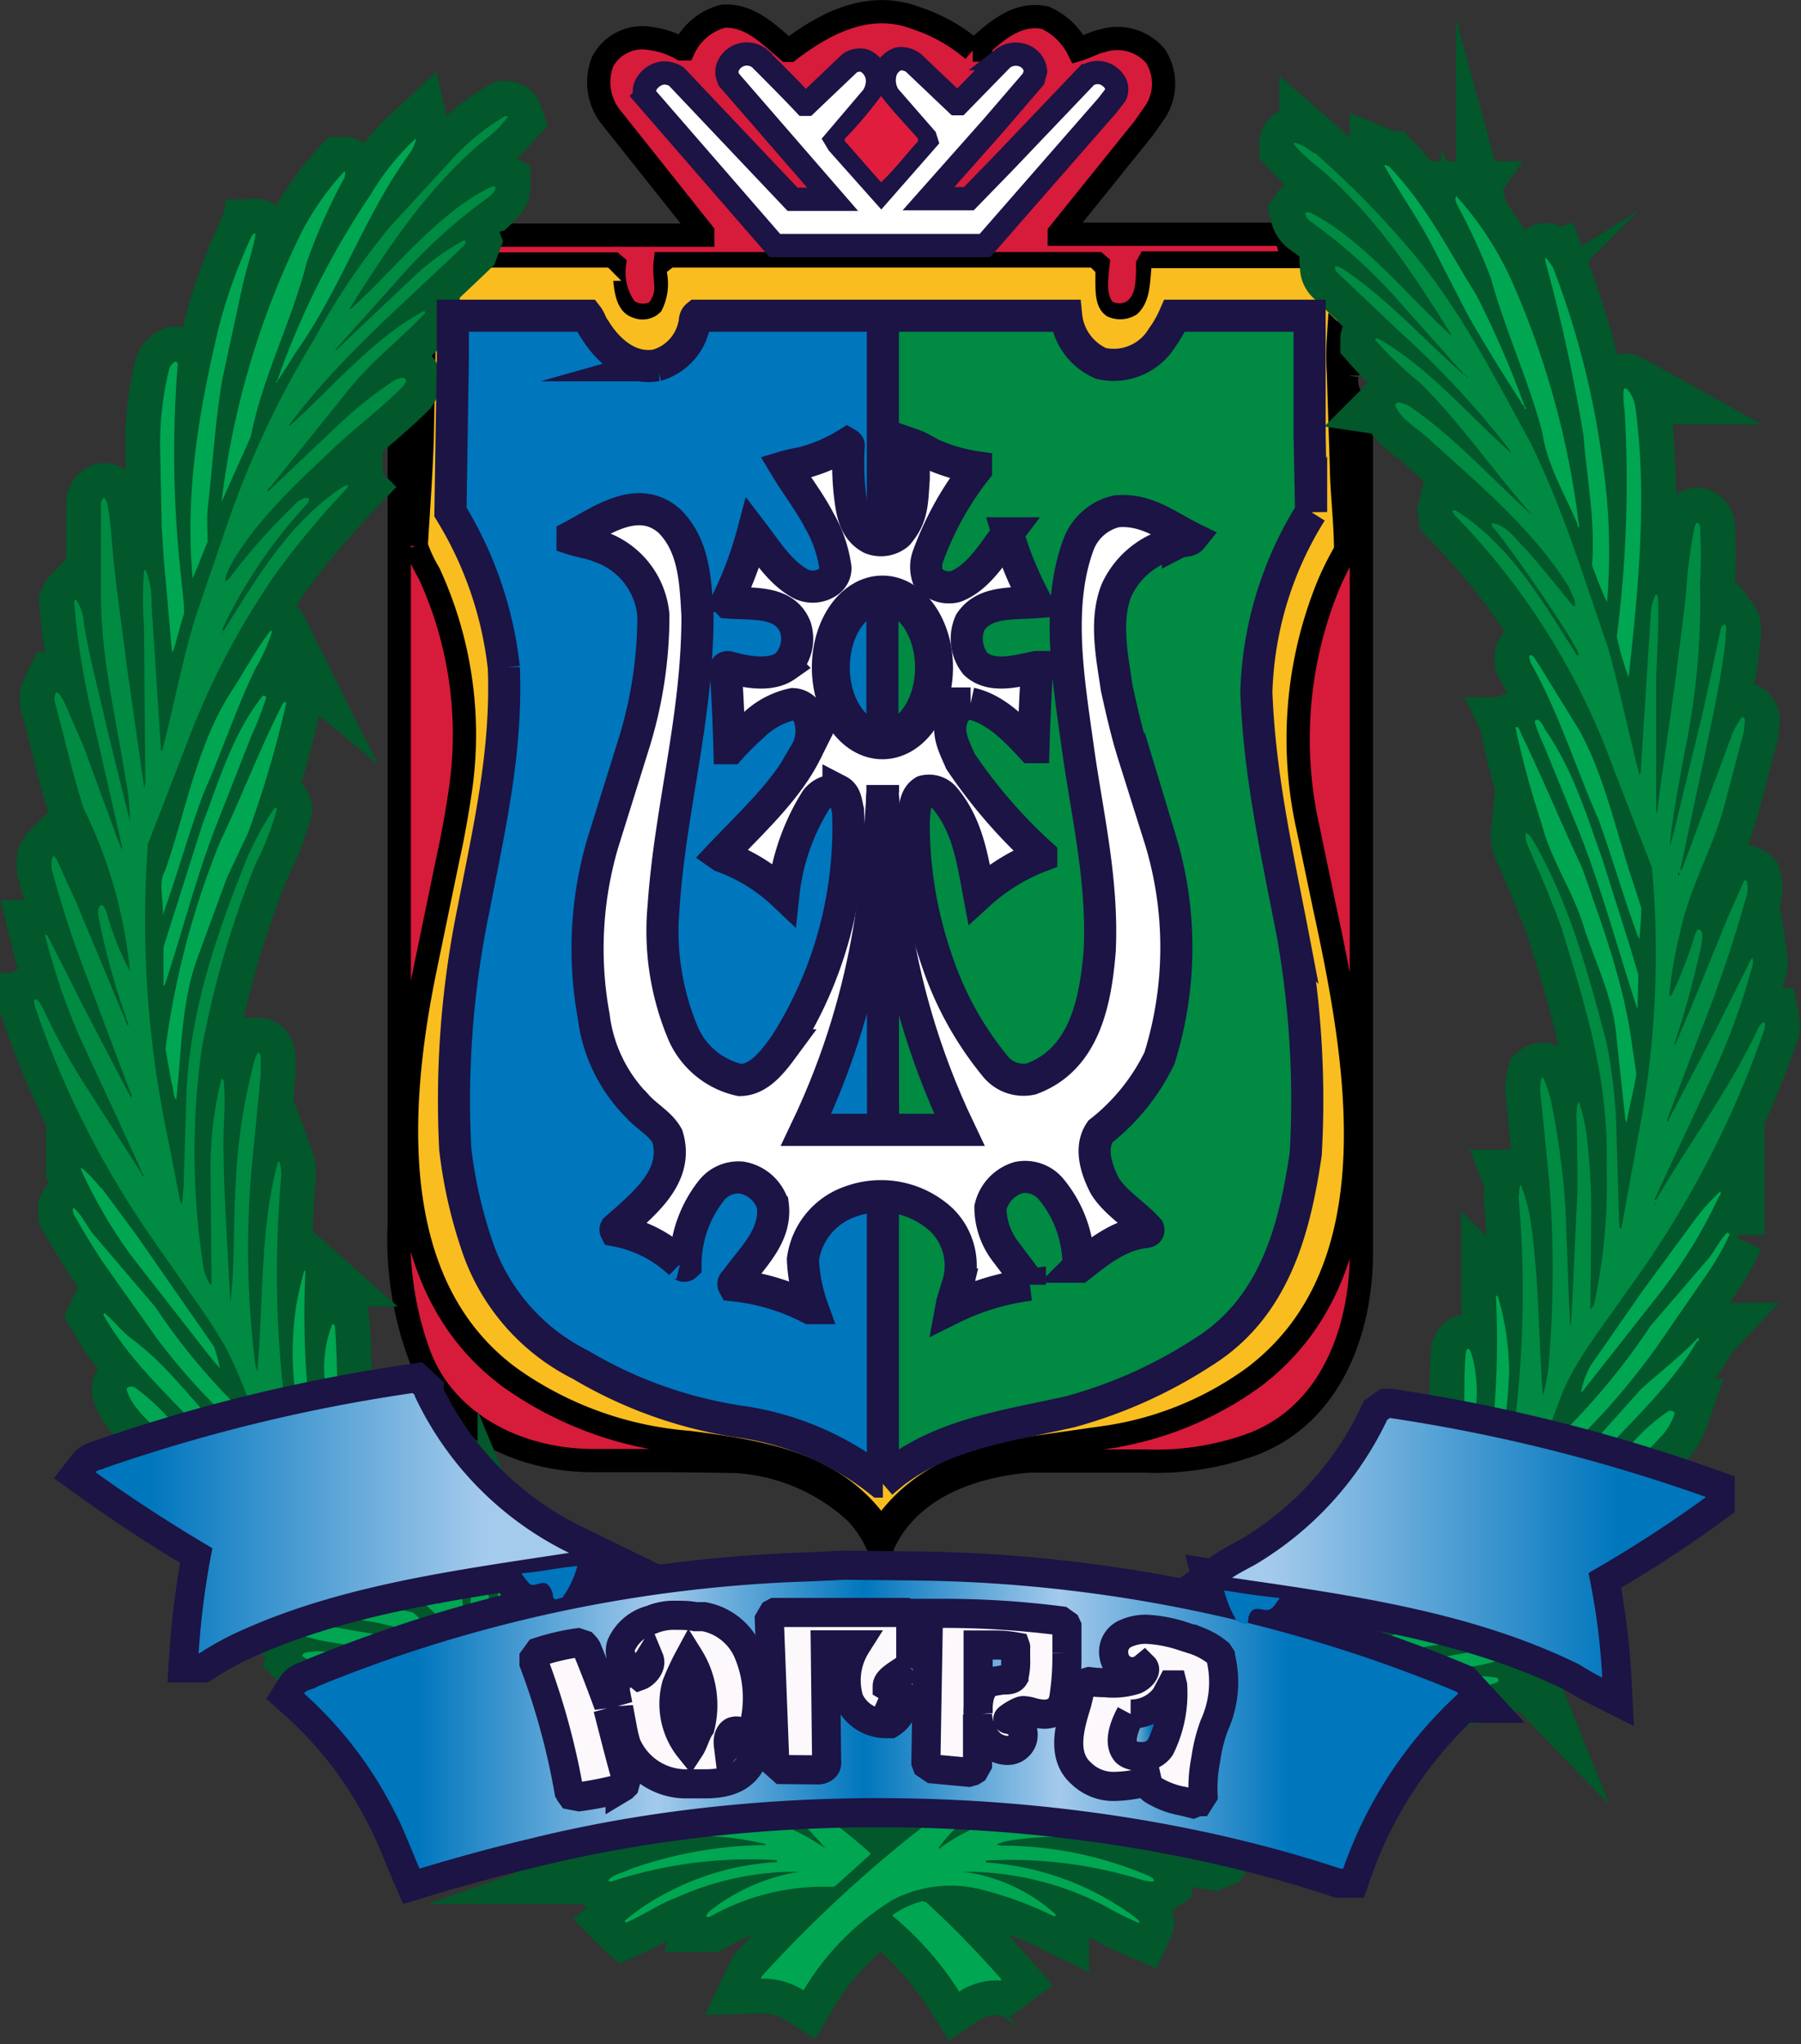 <svg id="Слой_1" data-name="Слой 1" xmlns="http://www.w3.org/2000/svg" xmlns:xlink="http://www.w3.org/1999/xlink" viewBox="0 0 120.07 136.23"><rect x="0" y="0" width="120.07" height="136.23" fill="#333333" stroke="none"/><defs><style>.cls-1{fill:#d71b3b;stroke:#000;}.cls-1,.cls-10,.cls-12,.cls-17,.cls-18,.cls-19,.cls-2,.cls-20,.cls-22,.cls-4,.cls-5,.cls-6,.cls-7{stroke-miterlimit:10;}.cls-1,.cls-2{stroke-width:1.55px;}.cls-2,.cls-21{fill:#fff;}.cls-12,.cls-17,.cls-18,.cls-19,.cls-2,.cls-20,.cls-22{stroke:#1b1445;}.cls-3{fill:#e11d3e;}.cls-4{fill:#f9bd1f;stroke:#f9bd1f;stroke-width:0.78px;}.cls-5,.cls-8{fill:#008a42;}.cls-10,.cls-5,.cls-6,.cls-7{stroke:#02572b;}.cls-10,.cls-5,.cls-6{stroke-width:4.65px;}.cls-6,.cls-9{fill:#00a651;}.cls-7{stroke-width:6.43px;}.cls-11,.cls-20,.cls-22{fill:none;}.cls-12,.cls-15{fill:#0076bd;}.cls-12{stroke-width:3.88px;}.cls-13{fill:url(#Ѕезым_нный_градиент_47);}.cls-14{fill:url(#Ѕезым_нный_градиент_46);}.cls-16{fill:url(#Ѕезым_нный_градиент_45);}.cls-17{fill:#fcf8fb;}.cls-17,.cls-18,.cls-19{stroke-width:1.94px;}.cls-18{fill:url(#Ѕезым_нный_градиент_44);}.cls-19{fill:url(#Ѕезым_нный_градиент_44-2);}.cls-20{stroke-width:2.14px;}.cls-22{stroke-width:2.53px;}</style><linearGradient id="Ѕезым_нный_градиент_47" x1="238.29" y1="-1715.4" x2="344.6" y2="-1715.4" gradientTransform="matrix(0.72, 0, 0, -0.72, -137.26, -1118.58)" gradientUnits="userSpaceOnUse"><stop offset="0" stop-color="#0076bd"/><stop offset="0.11" stop-color="#0076bd"/><stop offset="0.32" stop-color="#a4caec"/><stop offset="0.5" stop-color="#0076bd"/><stop offset="0.67" stop-color="#a4caec"/><stop offset="0.87" stop-color="#0076bd"/><stop offset="0.95" stop-color="#0076bd"/></linearGradient><linearGradient id="Ѕезым_нный_градиент_46" x1="219.09" y1="-1696.93" x2="262.7" y2="-1696.93" gradientTransform="matrix(0.72, 0, 0, -0.72, -137.26, -1118.58)" gradientUnits="userSpaceOnUse"><stop offset="0.05" stop-color="#0076bd"/><stop offset="0.14" stop-color="#0076bd"/><stop offset="0.85" stop-color="#a4caec"/></linearGradient><linearGradient id="Ѕезым_нный_градиент_45" x1="323.76" y1="-1699.16" x2="367.37" y2="-1699.16" gradientTransform="matrix(0.72, 0, 0, -0.72, -137.26, -1118.58)" gradientUnits="userSpaceOnUse"><stop offset="0.12" stop-color="#a4caec"/><stop offset="0.86" stop-color="#0076bd"/><stop offset="0.95" stop-color="#0076bd"/></linearGradient><linearGradient id="Ѕезым_нный_градиент_44" x1="272.39" y1="-1713.42" x2="275.04" y2="-1713.42" gradientTransform="matrix(0.72, 0, 0, -0.72, -137.26, -1118.58)" gradientUnits="userSpaceOnUse"><stop offset="0.12" stop-color="#d9d9d9"/><stop offset="0.22" stop-color="#d4d7d8"/><stop offset="0.33" stop-color="#c7d1d7"/><stop offset="0.45" stop-color="#b0c6d4"/><stop offset="0.57" stop-color="#91b8d0"/><stop offset="0.69" stop-color="#68a6ca"/><stop offset="0.82" stop-color="#378fc4"/><stop offset="0.95" stop-color="#0076bd"/></linearGradient><linearGradient id="Ѕезым_нный_градиент_44-2" x1="313.67" y1="-1715.04" x2="318.3" y2="-1715.04" xlink:href="#Ѕезым_нный_градиент_44"/></defs><path id="path8" class="cls-1" d="M79.82,11.61l.16,0c1.33-1.21,2.78-2.56,4.67-2.16a4.55,4.55,0,0,1,2.21,2.12c.54-.16,1-.45,1.56-.57A3.34,3.34,0,0,1,92,12a3.42,3.42,0,0,1,0,3.7l-.77,1.1-5.64,7v.08l1.09,0h14.07c0,.71.6,1.85.48,1.91l-9.68,0-.07.13c0,1.14,0,2.44-1,3.1A1.77,1.77,0,0,1,88.67,29c-.79-.79-.61-2-.5-3.1l-.07-.06H59.31c-.09.8.24,1.75-.12,2.49a1.4,1.4,0,0,1-.64.81,1.86,1.86,0,0,1-1.81-.22,4.11,4.11,0,0,1-.81-3l-.07-.06H46.09a5.46,5.46,0,0,0,.61-1.92H61.82v-.17L55.64,16a3.75,3.75,0,0,1-.5-3.61,3,3,0,0,1,3.27-1.54,5.54,5.54,0,0,1,2,.68l.15,0a4,4,0,0,1,2.62-2.18c1.77-.11,3,1.17,4.3,2.28h.11C70,9.78,72.92,8.3,76,9.46a11.26,11.26,0,0,1,3.84,2.15Z" transform="translate(-14.97 -8.27)"/><path id="path10" d="M67.86,13.89a4.62,4.62,0,0,0,.79.74l2.73-2.55A1.59,1.59,0,0,1,73.06,12c.29.14.44.46.63.68a2.08,2.08,0,0,1,1.18-.87,1.85,1.85,0,0,1,1.19.27l2.73,2.55c1-.84,1.86-1.93,2.81-2.8a2,2,0,0,1,1.74-.22,1.68,1.68,0,0,1,1,1.18,1.5,1.5,0,0,1-.21,1.07l-6.41,7.36h1.54l2-2L87.1,13.1A1.74,1.74,0,0,1,89,13a1.71,1.71,0,0,1,.85,1.12,1.4,1.4,0,0,1-.28,1L80.94,25,66.45,25,57.82,15.1A1.41,1.41,0,0,1,57.61,14a1.9,1.9,0,0,1,1.13-1.12,1.72,1.72,0,0,1,1.8.45L68,21.22h1.61l-1.11-1.34-5.27-6a1.56,1.56,0,0,1,.09-1.66,1.85,1.85,0,0,1,1.85-.65c1.08.4,1.77,1.57,2.66,2.36Z" transform="translate(-14.97 -8.27)"/><path id="path12" class="cls-2" d="M65.67,12.22c1,1,2,2,2.94,3l.13,0,2.88-2.74a1.19,1.19,0,0,1,1-.16,1.49,1.49,0,0,1,.85,1.39,1.94,1.94,0,0,1-.32,1L70.7,17.59l.15.25,2.87,3.22,3-3.42-.06-.19-2.44-2.8A1.91,1.91,0,0,1,74,13.07a1.36,1.36,0,0,1,.88-.88,1.37,1.37,0,0,1,1,.28l2.85,2.71.15,0,2.93-3A1.44,1.44,0,0,1,83.27,12a1.24,1.24,0,0,1,.74,1l-.14.53-2.73,3.17-4.27,4.81h2.69l2.26-2.32,5.6-5.87a1.36,1.36,0,0,1,1-.19,1.43,1.43,0,0,1,.92.71.93.93,0,0,1,0,.75l-.52.68-8,9.15-.19.21h-14l-.17-.19-8.46-9.74A.89.89,0,0,1,58,14a1.51,1.51,0,0,1,1.19-.87,1.58,1.58,0,0,1,.86.23l7.76,8.19c.51,0,1.71,0,2.67,0l-6.85-7.89a1,1,0,0,1-.11-1,1.37,1.37,0,0,1,2.15-.45Z" transform="translate(-14.97 -8.27)"/><path id="path14" class="cls-3" d="M76.17,17.53l0,.16c-.83.91-1.58,1.89-2.46,2.73l-2.45-2.79.06-.14a28.55,28.55,0,0,0,2.39-2.82c.75,1,1.66,1.91,2.48,2.86Z" transform="translate(-14.97 -8.27)"/><path id="path16" class="cls-4" d="M55.44,26.6c.07,1.27.27,2.78,1.64,3.22a2.09,2.09,0,0,0,2.29-.57,4.31,4.31,0,0,0,.48-2.69l.09-.07h27.6l.07.07c0,1.16-.09,2.47,1,3.14A2.43,2.43,0,0,0,91,29.53c.9-.78,1-1.9,1.09-3l.22,0h9.84l1.49,1.3.08.2,0,6.41c.07,3.49.26,6.93.48,10.37-.53,1.11-1.08,2.19-1.53,3.32a27.57,27.57,0,0,0-1.25,14.07l.4,2.2,1.69,8.06c1.92,9.22,3.06,21.53-5.75,27.65a22,22,0,0,1-9.8,3.77c-5.17.77-10.67,1-14.16,5.58l-.08.06c-3.1-4-7.75-4.79-12.38-5.39a22.31,22.31,0,0,1-13.29-5.34c-6.83-6.28-5.95-17-4.29-25.41L45,67.4c1-4.6,2-9.75,1-14.68a24.19,24.19,0,0,0-2.78-7.89L43.55,39l.13-3.66.07-6.41c0-.39-.15-.87.17-1.15l1.43-1.29h10l.11.11Z" transform="translate(-14.97 -8.27)"/><path id="path18" class="cls-1" d="M43.12,37.37c-.07,2.44-.26,4.85-.4,7.27a9.63,9.63,0,0,0,.86,1.84A25.67,25.67,0,0,1,45.71,60.6c-.24,1.7-.54,3.38-.9,5L43.28,73c-1.86,9.13-2.63,21.07,5.79,27.14a23.73,23.73,0,0,0,11.84,4.25c4.77.63,9.71,1.33,12.7,5.71a.13.13,0,0,0,.22,0c2.37-3.46,6-4.75,9.83-5.33l5.19-.74A22.2,22.2,0,0,0,98.61,100c9.53-7.26,6.79-21.46,4.63-31.44l-1.08-5.17a27.11,27.11,0,0,1,1.39-16.18,20.43,20.43,0,0,1,1.13-2.24c0-1.9-.25-3.74-.28-5.64l-.2-6.19a18,18,0,0,1,0-2.32c.49.47,1.09.88,1.56,1.39-.4.23-1,.56-1,1.08a2.21,2.21,0,0,0,.76,2l.21.29V92c-.07,5.15-2.13,10.56-7.26,12.51a18.74,18.74,0,0,1-7.18,1.12l-7.73,0c-3.88.33-8,1.81-9.72,5.59a1.4,1.4,0,0,1-.19.46,7.45,7.45,0,0,0-1.64-2.63,12.91,12.91,0,0,0-8.13-3.4l-4.05-.05H54.5c-4.86,0-9.89-2.37-11.63-7.2a22.33,22.33,0,0,1-1.28-8.61l0-54.22a4.41,4.41,0,0,0,1-1.6,1.59,1.59,0,0,0-.19-1.28c-.2-.3-.5-.35-.74-.55.45-.53,1-1,1.53-1.48l.06.09-.13,6.6Z" transform="translate(-14.97 -8.27)"/><path id="path20" class="cls-5" d="M48.79,16.1a6.83,6.83,0,0,1-1.42,1.42c-3.89,3.19-6.59,7.35-9.11,11.34h.1c3.07-2.8,5.8-6.41,9.34-8.13a.34.34,0,0,1,.31,0c0,.24-.19.44-.37.61a35.6,35.6,0,0,0-6.34,5.8l-4,4.46s.07,0,.1,0l.93-.9,4.14-3.91a16,16,0,0,1,3.41-2.5.13.13,0,0,1,.14.08l-.09.24c-4,3.86-8.45,7.6-11.69,12,0,0,0,0,.08,0,2.92-2.63,5.55-5.81,8.87-7.59a.09.09,0,0,1,.11,0l0,.13c-1.6,1.68-3.38,3.05-4.9,4.86L33,40.72a.6.6,0,0,0-.22.28h.08l4.75-4.5a28.66,28.66,0,0,1,3.62-2.87,1.37,1.37,0,0,1,.64-.19c.32.11.11.38,0,.55-1.42,1.43-3,2.62-4.5,4-2.6,2.46-5.45,5.05-7.11,8.11-.11.29-.32.59-.24.91l.21-.16a41.13,41.13,0,0,1,4.63-5.19c.22-.08.5-.37.72-.14l-.06.24a33.76,33.76,0,0,0-5.72,8.41s0,.1,0,.14l.07,0c2.17-3.43,4.43-7.36,8.07-9.66l.21-.07v.18a58.39,58.39,0,0,0-4.79,5.73,51.78,51.78,0,0,0-5.86,11.13l-2.67,6.9A69.84,69.84,0,0,0,26.18,84.2L27,88.41c.06,0,0,.11.11.08l.1-1.21.2-6.42c.31-5.45,2-10.31,3.9-15.09a19.63,19.63,0,0,1,1.93-3.61c.06,0,.18-.13.2,0A18.92,18.92,0,0,1,32,65.86a64.44,64.44,0,0,0-3.59,12.37,49.55,49.55,0,0,0,.07,14.13A3.58,3.58,0,0,0,29,93.9l.07-.13L29,86a24.89,24.89,0,0,1,.74-5.87l0,0,.14.12c.18,1.71-.08,3.38,0,5.11.05,3.28.29,6.48.45,9.73.31-2.62.18-5.41.36-8.11A38.82,38.82,0,0,1,31.92,79a2.18,2.18,0,0,1,.25-.59c.14,0,.15.16.18.27l0,1.23-.61,6.25A62,62,0,0,0,32,99.27l.12.4,0,0c.42-4.66.18-9.6,1.37-13.94l.08-.09a2.47,2.47,0,0,1,.14,1.13,72.42,72.42,0,0,0,.28,15.31,15.47,15.47,0,0,1-2,.48c-.74-1.62-1.28-3.31-2.18-4.86l-1-1.6-3.73-5.35a62.11,62.11,0,0,1-7.81-15.49c0-.14-.1-.34.05-.42.25.1.36.38.49.58a45.1,45.1,0,0,0,2.56,4.73l3.84,6a4.68,4.68,0,0,1,.3.54h0c.1-.16-.12-.23-.11-.39l-1.63-3.57-2.33-5a42.93,42.93,0,0,1-2.47-7.16h.13c.78,1.48,1.53,3,2.26,4.45l3.17,6.08c.16,0,0,.25.2.26.08-.16-.08-.26-.11-.4l-2.94-7.8a69.89,69.89,0,0,1-2.27-7c0-.28-.06-.66.14-.86l.17.18,1.33,2.92,3,7.19c.17.31.25.67.42,1,.13,0,0-.18,0-.26-.15-.14-.07-.35-.18-.5a46.25,46.25,0,0,1-1.77-6.56c0-.25-.05-.56.2-.69.2,0,.24.28.34.43a19.47,19.47,0,0,0,1.58,4l0,0a31.57,31.57,0,0,0-3.09-10.86c-.74-2.28-1.26-4.65-1.9-7a1,1,0,0,1,.06-.75c.26.07.36.36.5.56L20.54,58,22.74,64c.09.32.26.6.36.92h0v-.25L21,55.46a50.73,50.73,0,0,1-1.09-7.08.49.49,0,0,1,.11-.18,3.13,3.13,0,0,1,.55,1.66c.38,2.32,1,4.53,1.5,6.81L23.63,63l0,0a14.76,14.76,0,0,0-.32-3c-.63-4.05-1.63-7.93-1.61-12.23,0-1.95,0-3.92,0-5.81,0-.17,0-.36.16-.48s.17.22.26.32c.27,1.42.32,2.91.48,4.37.24,2.14.55,4.25.81,6.37l1.18,8.28,0,0,.07-.45-.09-10.26a27.08,27.08,0,0,1,0-3.82s.08-.06.13,0a5.55,5.55,0,0,1,.37,2.25l.63,9.66s0,.12.08.1c.81-3.06,1.36-6.23,2.33-9.22L30.19,43a62.28,62.28,0,0,1,5.72-12.11,46.7,46.7,0,0,1,5-7.44L45,19a15.2,15.2,0,0,1,3.66-3c.07,0,.15,0,.17.06Z" transform="translate(-14.97 -8.27)"/><path id="path22" class="cls-6" d="M42.7,17.6a2.9,2.9,0,0,1-.5,1c-3,4.18-4.55,9-7.51,13.15-.42.68-.86,1.37-1.28,2,0,0,0,0,0,.07-.13-.13.11-.19.09-.32a53.86,53.86,0,0,1,6.18-12.26,16.53,16.53,0,0,1,3-3.73Z" transform="translate(-14.97 -8.27)"/><path id="path24" class="cls-6" d="M38,19.74l-.06.36a38.49,38.49,0,0,0-2.52,5.65c-1,3.95-2.93,7.56-3.73,11.62L29.8,41.58l-.06.13a55.64,55.64,0,0,1,5.35-18,19.1,19.1,0,0,1,2.81-4s.07,0,.09.07Z" transform="translate(-14.97 -8.27)"/><path id="path26" class="cls-6" d="M32,23.89c-.2,1.18-.61,2.27-.86,3.43l-1.33,6.14c-.5,2.85-.66,5.85-1,8.76-.06.73,0,1.44,0,2.16-.34.8-.63,1.62-1,2.42-.53-5.84.48-11.37,1.72-16.63A35.38,35.38,0,0,1,31.75,24c.11-.08.17-.28.29-.11Z" transform="translate(-14.97 -8.27)"/><path id="path28" class="cls-6" d="M26.81,32.67A73.58,73.58,0,0,0,27,46.28c.08,1,.24,1.91.24,2.87-.27.84-.47,1.72-.75,2.57l-.06-.07-.55-6.24-.13-2-.11-5.51a21.14,21.14,0,0,1,.6-5,.77.77,0,0,1,.43-.53c.13,0,.14.13.17.23Z" transform="translate(-14.97 -8.27)"/><path id="path30" class="cls-6" d="M33.11,50.34A11.55,11.55,0,0,1,32,52.82c-1.31,2.72-2.25,5.59-3.47,8.34-1,2.67-1.74,5.42-2.71,8.09h0c.06-1-.33-2.16.17-3,1.39-4,2.08-8.22,4.34-11.81.92-1.38,1.65-2.82,2.67-4.13.08,0,.13,0,.17.08Z" transform="translate(-14.97 -8.27)"/><polygon id="polygon32" class="cls-7" points="14.83 42.13 14.84 42.13 14.84 42.23 14.83 42.23 14.83 42.13"/><path id="path34" class="cls-6" d="M32.72,54.75a22.59,22.59,0,0,1-1,2.58l-2.29,5.83c-1.38,3.5-2.29,7.2-3.49,10.78l-.07,0V71.38l2.6-8.19c1.12-2.94,2-6,4-8.54a.17.17,0,0,1,.25.1Z" transform="translate(-14.97 -8.27)"/><path id="path36" class="cls-6" d="M34.05,55.14a70.5,70.5,0,0,1-2.55,8.65l-1.39,2.94-2.05,5.58c-1,2.88-1,6.12-1.34,9.26-.23-.31-.16-.73-.3-1.07L26,78.16A56.06,56.06,0,0,1,29.63,64.4c1.43-3,2.63-6.17,4.15-9.16.06-.08.18-.33.27-.1Z" transform="translate(-14.97 -8.27)"/><path id="path38" class="cls-6" d="M21.7,87.38l2.42,3.27L29.23,98a9.59,9.59,0,0,1,.4,1.46l-.72-.86-5.22-6.69a32.42,32.42,0,0,1-3.32-5.7l0-.15a9.92,9.92,0,0,1,1.31,1.36Z" transform="translate(-14.97 -8.27)"/><path id="path40" class="cls-6" d="M21.32,90.67l4,4.69a42.7,42.7,0,0,0,6.18,7.33,6.44,6.44,0,0,1-1.08.33,43.34,43.34,0,0,1-5-5.57l-3.54-5c-.72-1.07-1.37-2.16-2-3.27,0-.13-.14-.32,0-.42.63.54.89,1.33,1.46,1.93Z" transform="translate(-14.97 -8.27)"/><path id="path42" class="cls-6" d="M35.33,93a60,60,0,0,0,.21,8.61,1.19,1.19,0,0,1-.66.22l-.13-.12a20.77,20.77,0,0,1,0-6.63q.21-1.09.51-2.16l.09.08Z" transform="translate(-14.97 -8.27)"/><path id="path44" class="cls-6" d="M23.67,97.43c2.22,1.6,3.86,3.83,5.7,5.79,0,.14-.14.14-.2.19l-.79.18c-2.37-2.48-4.9-4.83-6.52-7.7l.06-.13c.6.48,1.14,1.2,1.75,1.67Z" transform="translate(-14.97 -8.27)"/><path id="path46" class="cls-6" d="M37.3,96.71c.12,1.47.14,3,.16,4.5a1.33,1.33,0,0,1-.64.17,8.07,8.07,0,0,1,.3-4.87c.12,0,.17.1.18.2Z" transform="translate(-14.97 -8.27)"/><path id="path48" class="cls-6" d="M23.88,100.67a14.36,14.36,0,0,1,3.26,3.25,1.71,1.71,0,0,1-.81.32l-.15,0c-1-1-2.31-2-2.74-3.27-.13-.27.27-.36.44-.26Z" transform="translate(-14.97 -8.27)"/><path id="path50" class="cls-8" d="M48.79,16.1a6.83,6.83,0,0,1-1.42,1.42c-3.89,3.19-6.59,7.35-9.11,11.34h.1c3.07-2.8,5.8-6.41,9.34-8.13a.34.34,0,0,1,.31,0c0,.24-.19.44-.37.61a35.6,35.6,0,0,0-6.34,5.8l-4,4.46s.07,0,.1,0l.93-.9,4.14-3.91a16,16,0,0,1,3.41-2.5.13.13,0,0,1,.14.08l-.09.24c-4,3.86-8.45,7.6-11.69,12,0,0,0,0,.08,0,2.92-2.63,5.55-5.81,8.87-7.59a.09.09,0,0,1,.11,0l0,.13c-1.6,1.68-3.38,3.05-4.9,4.86L33,40.72a.6.6,0,0,0-.22.28h.08l4.75-4.5a28.66,28.66,0,0,1,3.62-2.87,1.37,1.37,0,0,1,.64-.19c.32.11.11.38,0,.55-1.42,1.43-3,2.62-4.5,4-2.6,2.46-5.45,5.05-7.11,8.11-.11.29-.32.59-.24.91l.21-.16a41.13,41.13,0,0,1,4.63-5.19c.22-.08.5-.37.72-.14l-.06.24a33.76,33.76,0,0,0-5.72,8.41s0,.1,0,.14l.07,0c2.17-3.43,4.43-7.36,8.07-9.66l.21-.07v.18a58.39,58.39,0,0,0-4.79,5.73,51.78,51.78,0,0,0-5.86,11.13l-2.67,6.9A69.84,69.84,0,0,0,26.18,84.2L27,88.41c.06,0,0,.11.11.08l.1-1.21.2-6.42c.31-5.45,2-10.31,3.9-15.09a19.63,19.63,0,0,1,1.93-3.61c.06,0,.18-.13.2,0A18.92,18.92,0,0,1,32,65.86a64.44,64.44,0,0,0-3.59,12.37,49.55,49.55,0,0,0,.07,14.13A3.58,3.58,0,0,0,29,93.9l.07-.13L29,86a24.89,24.89,0,0,1,.74-5.87l0,0,.14.12c.18,1.71-.08,3.38,0,5.11.05,3.28.29,6.48.45,9.73.31-2.62.18-5.41.36-8.11A38.82,38.82,0,0,1,31.92,79a2.18,2.18,0,0,1,.25-.59c.14,0,.15.16.18.27l0,1.23-.61,6.25A62,62,0,0,0,32,99.27l.12.4,0,0c.42-4.66.18-9.6,1.37-13.94l.08-.09a2.47,2.47,0,0,1,.14,1.13,72.42,72.42,0,0,0,.28,15.31,15.47,15.47,0,0,1-2,.48c-.74-1.62-1.28-3.31-2.18-4.86l-1-1.6-3.73-5.35a62.11,62.11,0,0,1-7.81-15.49c0-.14-.1-.34.05-.42.25.1.36.38.49.58a45.1,45.1,0,0,0,2.56,4.73l3.84,6a4.68,4.68,0,0,1,.3.54h0c.1-.16-.12-.23-.11-.39l-1.63-3.57-2.33-5a42.93,42.93,0,0,1-2.47-7.16h.13c.78,1.48,1.53,3,2.26,4.45l3.17,6.08c.16,0,0,.25.2.26.08-.16-.08-.26-.11-.4l-2.94-7.8a69.89,69.89,0,0,1-2.27-7c0-.28-.06-.66.14-.86l.17.18,1.33,2.92,3,7.19c.17.31.25.67.42,1,.13,0,0-.18,0-.26-.15-.14-.07-.35-.18-.5a46.25,46.25,0,0,1-1.77-6.56c0-.25-.05-.56.2-.69.2,0,.24.28.34.43a19.47,19.47,0,0,0,1.58,4l0,0a31.57,31.57,0,0,0-3.09-10.86c-.74-2.28-1.26-4.65-1.9-7a1,1,0,0,1,.06-.75c.26.07.36.36.5.56L20.54,58,22.74,64c.09.32.26.6.36.92h0v-.25L21,55.46a50.73,50.73,0,0,1-1.09-7.08.49.49,0,0,1,.11-.18,3.13,3.13,0,0,1,.55,1.66c.38,2.32,1,4.53,1.5,6.81L23.63,63l0,0a14.76,14.76,0,0,0-.32-3c-.63-4.05-1.63-7.93-1.61-12.23,0-1.95,0-3.92,0-5.81,0-.17,0-.36.16-.48s.17.22.26.32c.27,1.42.32,2.91.48,4.37.24,2.14.55,4.25.81,6.37l1.18,8.28,0,0,.07-.45-.09-10.26a27.08,27.08,0,0,1,0-3.82s.08-.06.13,0a5.55,5.55,0,0,1,.37,2.25l.63,9.66s0,.12.08.1c.81-3.06,1.36-6.23,2.33-9.22L30.19,43a62.28,62.28,0,0,1,5.72-12.11,46.7,46.7,0,0,1,5-7.44L45,19a15.2,15.2,0,0,1,3.66-3c.07,0,.15,0,.17.06Z" transform="translate(-14.97 -8.27)"/><path id="path52" class="cls-9" d="M42.7,17.6a2.9,2.9,0,0,1-.5,1c-3,4.18-4.55,9-7.51,13.15-.42.68-.86,1.37-1.28,2,0,0,0,0,0,.07-.13-.13.11-.19.09-.32a53.86,53.86,0,0,1,6.18-12.26,16.53,16.53,0,0,1,3-3.73Z" transform="translate(-14.97 -8.27)"/><path id="path54" class="cls-9" d="M38,19.74l-.06.36a38.49,38.49,0,0,0-2.52,5.65c-1,3.95-2.93,7.56-3.73,11.62L29.8,41.58l-.06.13a55.64,55.64,0,0,1,5.35-18,19.1,19.1,0,0,1,2.81-4s.07,0,.09.07Z" transform="translate(-14.97 -8.27)"/><path id="path56" class="cls-9" d="M32,23.89c-.2,1.18-.61,2.27-.86,3.43l-1.33,6.14c-.5,2.85-.66,5.85-1,8.76-.06.73,0,1.44,0,2.16-.34.8-.63,1.62-1,2.42-.53-5.84.48-11.37,1.72-16.63A35.38,35.38,0,0,1,31.75,24c.11-.08.17-.28.29-.11Z" transform="translate(-14.97 -8.27)"/><path id="path58" class="cls-9" d="M26.81,32.67A73.58,73.58,0,0,0,27,46.28c.08,1,.24,1.91.24,2.87-.27.84-.47,1.72-.75,2.57l-.06-.07-.55-6.24-.13-2-.11-5.51a21.14,21.14,0,0,1,.6-5,.77.77,0,0,1,.43-.53c.13,0,.14.13.17.23Z" transform="translate(-14.97 -8.27)"/><path id="path60" class="cls-9" d="M33.11,50.34A11.55,11.55,0,0,1,32,52.82c-1.31,2.72-2.25,5.59-3.47,8.34-1,2.67-1.74,5.42-2.71,8.09h0c.06-1-.33-2.16.17-3,1.39-4,2.08-8.22,4.34-11.81.92-1.38,1.65-2.82,2.67-4.13.08,0,.13,0,.17.08Z" transform="translate(-14.97 -8.27)"/><polygon id="polygon62" points="14.83 42.13 14.84 42.13 14.84 42.23 14.83 42.23 14.83 42.13"/><path id="path64" class="cls-9" d="M32.72,54.75a22.59,22.59,0,0,1-1,2.58l-2.29,5.83c-1.38,3.5-2.29,7.2-3.49,10.78l-.07,0V71.38l2.6-8.19c1.12-2.94,2-6,4-8.54a.17.17,0,0,1,.25.1Z" transform="translate(-14.97 -8.27)"/><path id="path66" class="cls-9" d="M34.05,55.14a70.5,70.5,0,0,1-2.55,8.65l-1.39,2.94-2.05,5.58c-1,2.88-1,6.12-1.34,9.26-.23-.31-.16-.73-.3-1.07L26,78.16A56.06,56.06,0,0,1,29.63,64.4c1.43-3,2.63-6.17,4.15-9.16.06-.08.18-.33.27-.1Z" transform="translate(-14.97 -8.27)"/><path id="path68" class="cls-9" d="M21.7,87.38l2.42,3.27L29.23,98a9.59,9.59,0,0,1,.4,1.46l-.72-.86-5.22-6.69a32.42,32.42,0,0,1-3.32-5.7l0-.15a9.92,9.92,0,0,1,1.31,1.36Z" transform="translate(-14.97 -8.27)"/><path id="path70" class="cls-9" d="M21.32,90.67l4,4.69a42.7,42.7,0,0,0,6.18,7.33,6.44,6.44,0,0,1-1.08.33,43.34,43.34,0,0,1-5-5.57l-3.54-5c-.72-1.07-1.37-2.16-2-3.27,0-.13-.14-.32,0-.42.63.54.89,1.33,1.46,1.93Z" transform="translate(-14.97 -8.27)"/><path id="path72" class="cls-9" d="M35.33,93a60,60,0,0,0,.21,8.61,1.19,1.19,0,0,1-.66.22l-.13-.12a20.77,20.77,0,0,1,0-6.63q.21-1.09.51-2.16l.09.08Z" transform="translate(-14.97 -8.27)"/><path id="path74" class="cls-9" d="M23.67,97.43c2.22,1.6,3.86,3.83,5.7,5.79,0,.14-.14.14-.2.19l-.79.18c-2.37-2.48-4.9-4.83-6.52-7.7l.06-.13c.6.48,1.14,1.2,1.75,1.67Z" transform="translate(-14.97 -8.27)"/><path id="path76" class="cls-9" d="M37.3,96.71c.12,1.47.14,3,.16,4.5a1.33,1.33,0,0,1-.64.17,8.07,8.07,0,0,1,.3-4.87c.12,0,.17.1.18.2Z" transform="translate(-14.97 -8.27)"/><path id="path78" class="cls-9" d="M23.88,100.67a14.36,14.36,0,0,1,3.26,3.25,1.71,1.71,0,0,1-.81.32l-.15,0c-1-1-2.31-2-2.74-3.27-.13-.27.27-.36.44-.26Z" transform="translate(-14.97 -8.27)"/><path id="path80" class="cls-5" d="M102.58,18.42a60.26,60.26,0,0,1,6.82,7c3.13,3.85,5.28,8.11,7.58,12.3,2.18,4.4,3.59,9.1,5.2,13.72.77,2.8,1.37,5.66,2.09,8.47l.08-.13.68-10.7a3,3,0,0,1,.32-1.18c.13,0,.12.11.15.18.1,1.92-.09,3.87-.12,5.82l0,8.4c.05.07,0,.11,0,.18l.07-.07.13-1.09.79-5.61.34-2.45.65-5.24a32.77,32.77,0,0,1,.6-4.71c.06-.07.06-.18.15-.2s.17.13.2.21a34.69,34.69,0,0,1,0,3.81,49.19,49.19,0,0,1-1,11.11c-.36,2-.77,4-1,6.12v.3h0l.37-1.42,1.85-7.67,1.14-5.27c0-.16.12-.38.29-.43.21.28,0,.67.06,1-.29,2.55-.83,5-1.34,7.45L127,66.19s0,.09,0,.12l.12-.15,3.24-8.72a4.71,4.71,0,0,1,.76-1.39c.11,0,.16.11.18.2l-.07.79-1.38,5.21c-.82,2.82-2.31,5.35-2.89,8.25a26.2,26.2,0,0,0-.7,4.1c0,.08.1,0,.14,0A27.22,27.22,0,0,0,128,70.46a.59.59,0,0,1,.22-.27c.36.14.21.61.21.91a61.59,61.59,0,0,1-1.85,6.78s0,0,.08,0l1.13-2.67,2.45-6,1-2.24a.12.12,0,0,1,.17,0,1.68,1.68,0,0,1,0,1,87.12,87.12,0,0,1-3,8.87l-2.21,5.82c0,.1-.13.21-.07.33s.06-.15.14-.22l3.15-6,2.28-4.56.12-.11a1.46,1.46,0,0,1-.08.75,45.41,45.41,0,0,1-2.64,7.16l-3.67,7.84c0,.17-.26.3-.06.39,2.25-3.85,5-7.52,6.86-11.55.12-.11.21-.36.39-.27a1,1,0,0,1-.07.6,66.08,66.08,0,0,1-9.27,17.51c-1.5,2.22-3.27,4.33-4.24,6.78L118,104.12l-.11.09a18.74,18.74,0,0,1-2-.57A72.63,72.63,0,0,0,116.21,88c.07-.25,0-.58.15-.78a11.44,11.44,0,0,1,.71,2.82c.5,3.65.48,7.51.76,11.25a12,12,0,0,0,.42-2.52,74.17,74.17,0,0,0,0-11.83l-.57-5.7a2.77,2.77,0,0,1,.07-1.15.08.08,0,0,1,.1,0,7.89,7.89,0,0,1,.58,1.82,53.38,53.38,0,0,1,.91,6.92l.24,6.45c.07.45,0,1,.12,1.39l.07-1.22.36-7.73c0-1.73,0-3.48-.07-5.17.06-.3,0-.64.17-.88a12.88,12.88,0,0,1,.61,3.12,41.75,41.75,0,0,1,.21,4.78L121,95.41s0,.1,0,.11.16-.17.23-.26a37.76,37.76,0,0,0,.85-9.25c.17-5.76-1.45-10.83-3-15.89-.65-1.82-1.41-3.58-2.19-5.35a1.71,1.71,0,0,1-.2-1c.3.11.42.44.59.67,2.34,4.13,3.59,8.7,4.79,13.29a34.52,34.52,0,0,1,.68,6.44l.17,5.72a.69.69,0,0,0,.08.28l.08-.12,1.38-7.59a63.38,63.38,0,0,0,.64-16.38l-2.6-6.7a47.11,47.11,0,0,0-10.58-16.82c0-.09-.14-.16-.11-.28H112c3.75,2.33,5.93,6.28,8.14,9.71l.07-.09c0-.6-4.89-7.64-5.76-8.56,0-.07-.06-.17,0-.21,1,.14,1.6,1.13,2.31,1.81,1.08,1.22,2.06,2.47,3.1,3.72l.11,0c.07-.46-.25-.81-.38-1.22-2.27-3.71-5.85-6.75-9.14-9.72-.82-.83-2-1.38-2.47-2.42,0-.11.11-.18.19-.23a2.13,2.13,0,0,1,1,.43c2.86,2,5.36,4.78,8,7.16l0,0c-2.58-2.91-4.72-6.09-7.52-8.87a24.86,24.86,0,0,1-3-2.88c0-.12.13-.1.2-.07,3.3,1.84,5.92,5,8.84,7.59,0,0,0-.06,0-.08a61.52,61.52,0,0,0-7.52-8.08l-4.06-3.85a.53.53,0,0,1-.15-.34c.19-.16.38.06.55.12,2.89,1.91,5.36,4.67,8,7,0-.11-.11-.22-.22-.3L108,28.08A34.58,34.58,0,0,0,102.3,23a.91.91,0,0,1-.32-.5c.12-.17.32-.06.47,0,3.49,1.83,6.23,5.37,9.26,8.12v-.07c-2.43-3.91-5-7.85-8.77-11.07a12.76,12.76,0,0,1-1.7-1.57c0-.06,0-.12.06-.14a3.6,3.6,0,0,1,1.28.74Z" transform="translate(-14.97 -8.27)"/><path id="path82" class="cls-6" d="M107.55,19.34c2.53,2.61,4,5.65,5.83,8.56a64.65,64.65,0,0,1,3.22,7.4.4.4,0,0,1,.11.19c0,.07-.07,0-.11,0,.07-.19-.2-.23-.2-.39-1.24-1.92-2.45-3.87-3.58-5.85l-2.42-4.7c-.94-1.78-2.12-3.45-3.12-5.2l0-.1.22.09Z" transform="translate(-14.97 -8.27)"/><path id="path84" class="cls-6" d="M115.76,27a57,57,0,0,1,4.46,16.16.28.28,0,0,1,0,.25c-.1,0-.06-.18-.1-.25-.84-2-2-3.88-2.33-6.09-.93-3.51-2.47-6.78-3.43-10.28a42.4,42.4,0,0,0-2.23-4.85c-.08-.17-.2-.41-.07-.6A21.59,21.59,0,0,1,115.76,27Z" transform="translate(-14.97 -8.27)"/><path id="path86" class="cls-6" d="M118.47,26a56.73,56.73,0,0,1,3.3,12.78,41,41,0,0,1,.34,9.62c-.38-.78-.69-1.63-1-2.45.23-3-.35-5.78-.57-8.65A114,114,0,0,0,118,25.7c0-.1-.06-.16,0-.23s.32.35.44.54Z" transform="translate(-14.97 -8.27)"/><path id="path88" class="cls-10" d="M112.67,33.29l-.08-.06s.1,0,.08.06Z" transform="translate(-14.97 -8.27)"/><polygon id="polygon90" class="cls-7" points="97.77 25.08 97.84 25.11 97.84 25.17 97.84 25.17 97.77 25.08"/><path id="path92" class="cls-6" d="M124,35.41c.81,5.93.19,12.14-.45,18a18.33,18.33,0,0,1-.79-2.73,81.14,81.14,0,0,0,.52-15.07,5.39,5.39,0,0,1-.06-1.39c.06-.11.16-.05.25,0a2.28,2.28,0,0,1,.53,1.28Z" transform="translate(-14.97 -8.27)"/><path id="path94" class="cls-6" d="M117.53,52.51,120.3,57c1.75,3.25,2.45,6.92,3.65,10.39l.44,1.39c0,.7-.06,1.4-.14,2.1-1-2.61-1.74-5.36-2.71-8C120,59.4,118.89,55.73,117,52.4c0-.14-.17-.39,0-.49.29.08.36.4.53.6Z" transform="translate(-14.97 -8.27)"/><path id="path96" class="cls-6" d="M117.93,56.82c1.87,2.64,2.77,5.65,3.84,8.62l1.87,5.92.56,1.88-.06,2.3,0,0c-1.41-4.27-2.54-8.67-4.29-12.81l-2-4.91a9.21,9.21,0,0,1-.57-1.46c.23-.39.53.21.65.41Z" transform="translate(-14.97 -8.27)"/><path id="path98" class="cls-6" d="M116.34,57.08c1.47,3,2.7,6.05,4.1,9,1.34,3.85,2.79,7.67,3.34,11.85l.28,1.9c-.16,1.11-.47,2.15-.64,3.25l-.09-.22-.58-5.34c-.2-2.74-1.42-5.06-2.21-7.56s-2.19-4.4-2.79-6.8A60,60,0,0,1,116,56.73c.2-.09.29.21.36.35Z" transform="translate(-14.97 -8.27)"/><path id="path100" class="cls-10" d="M126.91,66.59c-.1,0,0-.17,0-.24l0,.24Z" transform="translate(-14.97 -8.27)"/><path id="path102" class="cls-10" d="M126.48,78.21s0-.21,0-.27,0,.22,0,.27Z" transform="translate(-14.97 -8.27)"/><path id="path104" class="cls-6" d="M129.6,87.94a33.55,33.55,0,0,1-4,6.54l-5.08,6.45-.15.14a5.7,5.7,0,0,1,.65-1.81l3.48-5L128,89.5a13.64,13.64,0,0,1,1.65-1.83.26.26,0,0,1,0,.27Z" transform="translate(-14.97 -8.27)"/><polygon id="polygon106" class="cls-7" points="110.32 80.16 110.34 80.16 110.34 80.25 110.32 80.25 110.32 80.16"/><path id="path108" class="cls-6" d="M130.28,90.53a17.21,17.21,0,0,1-1.48,2.6L125.44,98a47.13,47.13,0,0,1-5.63,6.53l-.23.17a5.66,5.66,0,0,1-1.06-.33,45.76,45.76,0,0,0,6.5-7.76l3.7-4.3c.54-.59.82-1.31,1.38-1.89.08,0,.18.06.18.14Z" transform="translate(-14.97 -8.27)"/><path id="path110" class="cls-6" d="M114.83,94.65a17.94,17.94,0,0,1,.75,5.11,29.73,29.73,0,0,1-.36,3.7,1.13,1.13,0,0,1-.6-.08c-.25,0-.07-.3-.09-.43a59,59,0,0,0,.17-8.32l0-.07.09.09Z" transform="translate(-14.97 -8.27)"/><path id="path112" class="cls-6" d="M128.11,97.65c-1.61,2.76-4.09,5.06-6.38,7.54-.36.14-.68-.14-1-.2l0-.08,3.66-4.09c1.25-1.12,2.61-2.16,3.8-3.42a.23.23,0,0,1,0,.25Z" transform="translate(-14.97 -8.27)"/><path id="path114" class="cls-6" d="M113.1,98.57a9.46,9.46,0,0,1,.11,4.46c-.22,0-.55,0-.66-.24.08-1.46,0-3.05.16-4.49.2-.41.32.14.39.27Z" transform="translate(-14.97 -8.27)"/><path id="path116" class="cls-6" d="M126.62,102.47a4.28,4.28,0,0,1-.75,1.35,21.32,21.32,0,0,1-2.09,2.05,1.59,1.59,0,0,1-.89-.28,12.55,12.55,0,0,1,3.35-3.31c.16,0,.35,0,.38.19Z" transform="translate(-14.97 -8.27)"/><path id="path118" class="cls-8" d="M102.58,18.42a60.26,60.26,0,0,1,6.82,7c3.13,3.85,5.28,8.11,7.58,12.3,2.18,4.4,3.59,9.1,5.2,13.72.77,2.8,1.37,5.66,2.09,8.47l.08-.13.68-10.7a3,3,0,0,1,.32-1.18c.13,0,.12.11.15.18.1,1.92-.09,3.87-.12,5.82l0,8.4c.05.07,0,.11,0,.18l.07-.07.13-1.09.79-5.61.34-2.45.65-5.24a32.77,32.77,0,0,1,.6-4.71c.06-.07.06-.18.15-.2s.17.13.2.21a34.69,34.69,0,0,1,0,3.81,49.19,49.19,0,0,1-1,11.11c-.36,2-.77,4-1,6.12v.3h0l.37-1.42,1.85-7.67,1.14-5.27c0-.16.12-.38.29-.43.21.28,0,.67.06,1-.29,2.55-.83,5-1.34,7.45L127,66.19s0,.09,0,.12l.12-.15,3.24-8.72a4.71,4.71,0,0,1,.76-1.39c.11,0,.16.11.18.2l-.07.79-1.38,5.21c-.82,2.82-2.31,5.35-2.89,8.25a26.2,26.2,0,0,0-.7,4.1c0,.08.1,0,.14,0A27.22,27.22,0,0,0,128,70.46a.59.59,0,0,1,.22-.27c.36.14.21.61.21.91a61.59,61.59,0,0,1-1.85,6.78s0,0,.08,0l1.13-2.67,2.45-6,1-2.24a.12.12,0,0,1,.17,0,1.68,1.68,0,0,1,0,1,87.12,87.12,0,0,1-3,8.87l-2.21,5.82c0,.1-.13.21-.07.33s.06-.15.14-.22l3.15-6,2.28-4.56.12-.11a1.46,1.46,0,0,1-.08.75,45.41,45.41,0,0,1-2.64,7.16l-3.67,7.84c0,.17-.26.3-.06.39,2.25-3.85,5-7.52,6.86-11.55.12-.11.21-.36.39-.27a1,1,0,0,1-.07.6,66.08,66.08,0,0,1-9.27,17.51c-1.5,2.22-3.27,4.33-4.24,6.78L118,104.12l-.11.09a18.74,18.74,0,0,1-2-.57A72.63,72.63,0,0,0,116.21,88c.07-.25,0-.58.15-.78a11.44,11.44,0,0,1,.71,2.82c.5,3.65.48,7.51.76,11.25a12,12,0,0,0,.42-2.52,74.17,74.17,0,0,0,0-11.83l-.57-5.7a2.77,2.77,0,0,1,.07-1.15.08.08,0,0,1,.1,0,7.89,7.89,0,0,1,.58,1.82,53.38,53.38,0,0,1,.91,6.92l.24,6.45c.07.45,0,1,.12,1.39l.07-1.22.36-7.73c0-1.73,0-3.48-.07-5.17.06-.3,0-.64.17-.88a12.88,12.88,0,0,1,.61,3.12,41.75,41.75,0,0,1,.21,4.78L121,95.41s0,.1,0,.11.16-.17.23-.26a37.76,37.76,0,0,0,.85-9.25c.17-5.76-1.45-10.83-3-15.89-.65-1.82-1.41-3.58-2.19-5.35a1.71,1.71,0,0,1-.2-1c.3.11.42.44.59.67,2.34,4.13,3.59,8.7,4.79,13.29a34.52,34.52,0,0,1,.68,6.44l.17,5.72a.69.69,0,0,0,.08.28l.08-.12,1.38-7.59a63.38,63.38,0,0,0,.64-16.38l-2.6-6.7a47.11,47.11,0,0,0-10.58-16.82c0-.09-.14-.16-.11-.28H112c3.75,2.33,5.93,6.28,8.14,9.71l.07-.09c0-.6-4.89-7.64-5.76-8.56,0-.07-.06-.17,0-.21,1,.14,1.6,1.13,2.31,1.81,1.08,1.22,2.06,2.47,3.1,3.72l.11,0c.07-.46-.25-.81-.38-1.22-2.27-3.71-5.85-6.75-9.14-9.72-.82-.83-2-1.38-2.47-2.42,0-.11.11-.18.19-.23a2.13,2.13,0,0,1,1,.43c2.86,2,5.36,4.78,8,7.16l0,0c-2.58-2.91-4.72-6.09-7.52-8.87a24.86,24.86,0,0,1-3-2.88c0-.12.13-.1.2-.07,3.3,1.84,5.92,5,8.84,7.59,0,0,0-.06,0-.08a61.52,61.52,0,0,0-7.52-8.08l-4.06-3.85a.53.53,0,0,1-.15-.34c.19-.16.38.06.55.12,2.89,1.91,5.36,4.67,8,7,0-.11-.11-.22-.22-.3L108,28.08A34.58,34.58,0,0,0,102.3,23a.91.91,0,0,1-.32-.5c.12-.17.32-.06.47,0,3.49,1.83,6.23,5.37,9.26,8.12v-.07c-2.43-3.91-5-7.85-8.77-11.07a12.76,12.76,0,0,1-1.7-1.57c0-.06,0-.12.06-.14a3.6,3.6,0,0,1,1.28.74Z" transform="translate(-14.97 -8.27)"/><path id="path120" class="cls-9" d="M107.55,19.34c2.53,2.61,4,5.65,5.83,8.56a64.65,64.65,0,0,1,3.22,7.4.4.4,0,0,1,.11.19c0,.07-.07,0-.11,0,.07-.19-.2-.23-.2-.39-1.24-1.92-2.45-3.87-3.58-5.85l-2.42-4.7c-.94-1.78-2.12-3.45-3.12-5.2l0-.1.22.09Z" transform="translate(-14.97 -8.27)"/><path id="path122" class="cls-9" d="M115.76,27a57,57,0,0,1,4.46,16.16.28.28,0,0,1,0,.25c-.1,0-.06-.18-.1-.25-.84-2-2-3.88-2.33-6.09-.93-3.51-2.47-6.78-3.43-10.28a42.4,42.4,0,0,0-2.23-4.85c-.08-.17-.2-.41-.07-.6A21.59,21.59,0,0,1,115.76,27Z" transform="translate(-14.97 -8.27)"/><path id="path124" class="cls-9" d="M118.47,26a56.73,56.73,0,0,1,3.3,12.78,41,41,0,0,1,.34,9.62c-.38-.78-.69-1.63-1-2.45.23-3-.35-5.78-.57-8.65A114,114,0,0,0,118,25.7c0-.1-.06-.16,0-.23s.32.35.44.54Z" transform="translate(-14.97 -8.27)"/><path id="path126" d="M112.67,33.29l-.08-.06s.1,0,.08.06Z" transform="translate(-14.97 -8.27)"/><polygon id="polygon128" points="97.77 25.08 97.84 25.11 97.84 25.17 97.84 25.17 97.77 25.08"/><path id="path130" class="cls-9" d="M124,35.41c.81,5.93.19,12.14-.45,18a18.33,18.33,0,0,1-.79-2.73,81.14,81.14,0,0,0,.52-15.07,5.39,5.39,0,0,1-.06-1.39c.06-.11.16-.05.25,0a2.28,2.28,0,0,1,.53,1.28Z" transform="translate(-14.97 -8.27)"/><path id="path132" class="cls-9" d="M117.53,52.51,120.3,57c1.75,3.25,2.45,6.92,3.65,10.39l.44,1.39c0,.7-.06,1.4-.14,2.1-1-2.61-1.74-5.36-2.71-8C120,59.4,118.89,55.73,117,52.4c0-.14-.17-.39,0-.49.29.08.36.4.53.6Z" transform="translate(-14.97 -8.27)"/><path id="path134" class="cls-9" d="M117.93,56.82c1.87,2.64,2.77,5.65,3.84,8.62l1.87,5.92.56,1.88-.06,2.3,0,0c-1.41-4.27-2.54-8.67-4.29-12.81l-2-4.91a9.21,9.21,0,0,1-.57-1.46c.23-.39.53.21.65.41Z" transform="translate(-14.97 -8.27)"/><path id="path136" class="cls-9" d="M116.34,57.08c1.47,3,2.7,6.05,4.1,9,1.34,3.85,2.79,7.67,3.34,11.85l.28,1.9c-.16,1.11-.47,2.15-.64,3.25l-.09-.22-.58-5.34c-.2-2.74-1.42-5.06-2.21-7.56s-2.19-4.4-2.79-6.8A60,60,0,0,1,116,56.73c.2-.09.29.21.36.35Z" transform="translate(-14.97 -8.27)"/><path id="path138" d="M126.91,66.59c-.1,0,0-.17,0-.24l0,.24Z" transform="translate(-14.97 -8.27)"/><path id="path140" d="M126.48,78.21s0-.21,0-.27,0,.22,0,.27Z" transform="translate(-14.97 -8.27)"/><path id="path142" class="cls-9" d="M129.6,87.94a33.55,33.55,0,0,1-4,6.54l-5.08,6.45-.15.14a5.7,5.7,0,0,1,.65-1.81l3.48-5L128,89.5a13.64,13.64,0,0,1,1.65-1.83.26.26,0,0,1,0,.27Z" transform="translate(-14.97 -8.27)"/><polygon id="polygon144" points="110.32 80.16 110.34 80.16 110.34 80.25 110.32 80.25 110.32 80.16"/><path id="path146" class="cls-9" d="M130.28,90.53a17.21,17.21,0,0,1-1.48,2.6L125.44,98a47.13,47.13,0,0,1-5.63,6.53l-.23.17a5.66,5.66,0,0,1-1.06-.33,45.76,45.76,0,0,0,6.5-7.76l3.7-4.3c.54-.59.82-1.31,1.38-1.89.08,0,.18.06.18.14Z" transform="translate(-14.97 -8.27)"/><path id="path148" class="cls-9" d="M114.83,94.65a17.94,17.94,0,0,1,.75,5.11,29.73,29.73,0,0,1-.36,3.7,1.13,1.13,0,0,1-.6-.08c-.25,0-.07-.3-.09-.43a59,59,0,0,0,.17-8.32l0-.07.09.09Z" transform="translate(-14.97 -8.27)"/><path id="path150" class="cls-9" d="M128.11,97.65c-1.61,2.76-4.09,5.06-6.38,7.54-.36.14-.68-.14-1-.2l0-.08,3.66-4.09c1.25-1.12,2.61-2.16,3.8-3.42a.23.23,0,0,1,0,.25Z" transform="translate(-14.97 -8.27)"/><path id="path152" class="cls-9" d="M113.1,98.57a9.46,9.46,0,0,1,.11,4.46c-.22,0-.55,0-.66-.24.08-1.46,0-3.05.16-4.49.2-.41.32.14.39.27Z" transform="translate(-14.97 -8.27)"/><path id="path154" class="cls-9" d="M126.62,102.47a4.28,4.28,0,0,1-.75,1.35,21.32,21.32,0,0,1-2.09,2.05,1.59,1.59,0,0,1-.89-.28,12.55,12.55,0,0,1,3.35-3.31c.16,0,.35,0,.38.19Z" transform="translate(-14.97 -8.27)"/><path id="path156" class="cls-11" d="M44,102c2.74,3.12,6.34,4.23,10.29,4.41l9.77.07c3.31.37,6.59,1.52,8.49,4.6a4.12,4.12,0,0,0,.49,1h1.26c.28-.22.25-.6.42-.88,1.33-2.53,4-3.77,6.49-4.42a15,15,0,0,1,3-.39l9,0c4-.18,7.57-1.4,10.2-4.48a19.73,19.73,0,0,1-7.37,8.26c-1.19.78-2.44,1.39-3.68,2-.3.12,0,.29.06.42.46.52.74,1.13,1.17,1.65,0,.06.12.21,0,.21a112.3,112.3,0,0,0-39.72,0h-.1c.08-.44.51-.72.69-1.13a6.09,6.09,0,0,1,.69-1c0-.24-.34-.26-.53-.4-3.12-1.56-6.33-3.54-8.54-6.66A25.4,25.4,0,0,1,44,101.88c.06,0,.07,0,.06.07Z" transform="translate(-14.97 -8.27)"/><path id="path158" class="cls-6" d="M49.14,113.88a4.87,4.87,0,0,1,.36,1.47,6.91,6.91,0,0,1-1.3.35l-.07,0,.09-2.2a.43.43,0,0,1,.44-.08c.24.08.35.32.48.5Z" transform="translate(-14.97 -8.27)"/><path id="path160" class="cls-6" d="M47.48,113.7a14.25,14.25,0,0,1,.08,2.08l-.07.11-2.56.73c-.82-.68-1.61-1.49-2.49-2.16a1.6,1.6,0,0,1,.67-.21,3.34,3.34,0,0,1,1-.12c.17.29-.08.66.13,1,.11,0,.21-.08.25-.18a2.87,2.87,0,0,0,.11-.88,4.05,4.05,0,0,1,1.1-.22c.19.25,0,.64.07.93s0,.59.28.71.22-.11.27-.2l.1-1.5c.25-.24.63-.13.95-.21l.11.16Z" transform="translate(-14.97 -8.27)"/><path id="path162" class="cls-6" d="M51.28,114.91l-.11.12L50,115.3c-.21-.21,0-.59-.06-.88a.83.83,0,0,1,.72-.11,1.27,1.27,0,0,1,.59.6Z" transform="translate(-14.97 -8.27)"/><path id="path164" class="cls-6" d="M42.54,115.74a12,12,0,0,1,1.17,1.2,2,2,0,0,1-.85.28,16.38,16.38,0,0,0-5.38-1.13.22.22,0,0,1,0-.28l.32-.22a6.84,6.84,0,0,1,3.19-.21l1.59.36Z" transform="translate(-14.97 -8.27)"/><path id="path166" class="cls-6" d="M37,116.66l4.82.83a9.39,9.39,0,0,1-2,.75c-1.76-.52-3.78-.45-5.41-1.3a.14.14,0,0,1-.08-.21,4.53,4.53,0,0,1,2.68-.07Z" transform="translate(-14.97 -8.27)"/><path id="path168" class="cls-6" d="M38.64,118.72c-.66.12-1.24.74-2,.37-.52-.14-1.11-.09-1.52-.48.11-.36.57-.2.85-.3a8.1,8.1,0,0,1,2.63.41Z" transform="translate(-14.97 -8.27)"/><path id="path170" class="cls-9" d="M49.14,113.88a4.87,4.87,0,0,1,.36,1.47,6.91,6.91,0,0,1-1.3.35l-.07,0,.09-2.2a.43.43,0,0,1,.44-.08c.24.08.35.32.48.5Z" transform="translate(-14.97 -8.27)"/><path id="path172" class="cls-9" d="M47.48,113.7a14.25,14.25,0,0,1,.08,2.08l-.07.11-2.56.73c-.82-.68-1.61-1.49-2.49-2.16a1.6,1.6,0,0,1,.67-.21,3.34,3.34,0,0,1,1-.12c.17.29-.08.66.13,1,.11,0,.21-.08.25-.18a2.87,2.87,0,0,0,.11-.88,4.05,4.05,0,0,1,1.1-.22c.19.25,0,.64.07.93s0,.59.28.71.22-.11.27-.2l.1-1.5c.25-.24.63-.13.95-.21l.11.16Z" transform="translate(-14.97 -8.27)"/><path id="path174" class="cls-9" d="M51.28,114.91l-.11.12L50,115.3c-.21-.21,0-.59-.06-.88a.83.83,0,0,1,.72-.11,1.27,1.27,0,0,1,.59.6Z" transform="translate(-14.97 -8.27)"/><path id="path176" class="cls-9" d="M42.54,115.74a12,12,0,0,1,1.17,1.2,2,2,0,0,1-.85.28,16.38,16.38,0,0,0-5.38-1.13.22.22,0,0,1,0-.28l.32-.22a6.84,6.84,0,0,1,3.19-.21l1.59.36Z" transform="translate(-14.97 -8.27)"/><path id="path178" class="cls-9" d="M37,116.66l4.82.83a9.39,9.39,0,0,1-2,.75c-1.76-.52-3.78-.45-5.41-1.3a.14.14,0,0,1-.08-.21,4.53,4.53,0,0,1,2.68-.07Z" transform="translate(-14.97 -8.27)"/><path id="path180" class="cls-9" d="M38.64,118.72c-.66.12-1.24.74-2,.37-.52-.14-1.11-.09-1.52-.48.11-.36.57-.2.85-.3a8.1,8.1,0,0,1,2.63.41Z" transform="translate(-14.97 -8.27)"/><path id="path182" class="cls-6" d="M101.85,115.19c0,.73.06,1.46,0,2.16-.43-.07-.85-.2-1.28-.29l0-.14a3,3,0,0,1,.85-1.92c.19,0,.41,0,.47.19Z" transform="translate(-14.97 -8.27)"/><path id="path184" class="cls-6" d="M103.62,115.45l.09,1.43c.07.07.09.2.22.22s.21-.23.29-.35a8.7,8.7,0,0,0,0-1.24,2.18,2.18,0,0,1,1.13.16c0,.37,0,.83.32,1.08.11,0,.16-.11.17-.19.08-.28-.19-.69.15-.81a5.87,5.87,0,0,1,1.56.34c-.86.69-1.65,1.47-2.49,2.18l-2.55-.71-.08-.1a6.72,6.72,0,0,1,.19-2.27c.32.09.73,0,1,.26Z" transform="translate(-14.97 -8.27)"/><path id="path186" class="cls-6" d="M100.06,116.09a1.92,1.92,0,0,1,0,.86l-1.26-.31c0-.24.23-.42.41-.61a.77.77,0,0,1,.89.06Z" transform="translate(-14.97 -8.27)"/><path id="path188" class="cls-6" d="M112.54,117.42a.2.2,0,0,1,0,.28c-.45.13-1,.06-1.47.15a14.62,14.62,0,0,0-3.91,1,3.13,3.13,0,0,1-.89-.26l0-.11,1.17-1.12a7,7,0,0,1,5,0Z" transform="translate(-14.97 -8.27)"/><path id="path190" class="cls-6" d="M115.7,118.42c0,.2-.28.25-.43.35-1.57.62-3.4.65-5,1.12a11.77,11.77,0,0,1-2-.7l0,0c2-.29,4-.76,6-1,.51,0,1.1-.08,1.45.28Z" transform="translate(-14.97 -8.27)"/><path id="path192" class="cls-6" d="M114.78,120.09a.17.17,0,0,1,0,.29,10.62,10.62,0,0,1-2,.47l-1.28-.47c0-.13.31-.17.48-.21a6.66,6.66,0,0,1,2.88-.08Z" transform="translate(-14.97 -8.27)"/><path id="path194" class="cls-9" d="M101.85,115.19c0,.73.06,1.46,0,2.16-.43-.07-.85-.2-1.28-.29l0-.14a3,3,0,0,1,.85-1.92c.19,0,.41,0,.47.19Z" transform="translate(-14.97 -8.27)"/><path id="path196" class="cls-9" d="M103.62,115.45l.09,1.43c.07.07.09.2.22.22s.21-.23.29-.35a8.7,8.7,0,0,0,0-1.24,2.18,2.18,0,0,1,1.13.16c0,.37,0,.83.32,1.08.11,0,.16-.11.17-.19.08-.28-.19-.69.15-.81a5.87,5.87,0,0,1,1.56.34c-.86.69-1.65,1.47-2.49,2.18l-2.55-.71-.08-.1a6.72,6.72,0,0,1,.19-2.27c.32.09.73,0,1,.26Z" transform="translate(-14.97 -8.27)"/><path id="path198" class="cls-9" d="M100.06,116.09a1.92,1.92,0,0,1,0,.86l-1.26-.31c0-.24.23-.42.41-.61a.77.77,0,0,1,.89.06Z" transform="translate(-14.97 -8.27)"/><path id="path200" class="cls-9" d="M112.54,117.42a.2.2,0,0,1,0,.28c-.45.13-1,.06-1.47.15a14.62,14.62,0,0,0-3.91,1,3.13,3.13,0,0,1-.89-.26l0-.11,1.17-1.12a7,7,0,0,1,5,0Z" transform="translate(-14.97 -8.27)"/><path id="path202" class="cls-9" d="M115.7,118.42c0,.2-.28.25-.43.35-1.57.62-3.4.65-5,1.12a11.77,11.77,0,0,1-2-.7l0,0c2-.29,4-.76,6-1,.51,0,1.1-.08,1.45.28Z" transform="translate(-14.97 -8.27)"/><path id="path204" class="cls-9" d="M114.78,120.09a.17.17,0,0,1,0,.29,10.62,10.62,0,0,1-2,.47l-1.28-.47c0-.13.31-.17.48-.21a6.66,6.66,0,0,1,2.88-.08Z" transform="translate(-14.97 -8.27)"/><path id="path206" class="cls-6" d="M69.67,129.1A39.85,39.85,0,0,1,73,131.76v.08l-2.32,2.09-.2.08a15.32,15.32,0,0,0-8.2,2c-.08,0-.18,0-.23,0,.07-.41.51-.54.76-.79A13.22,13.22,0,0,1,68.22,133,19.37,19.37,0,0,0,60,134.75c-1.15.43-2.16,1.16-3.29,1.64l-.11-.1a13.88,13.88,0,0,1,2.31-1.61,17.82,17.82,0,0,1,7.88-2.33s-.08-.1,0-.12a29.5,29.5,0,0,0-11.06,1.42.2.2,0,0,1-.21-.08c.37-.44,1-.49,1.45-.74a27.88,27.88,0,0,1,9-1.61l.06-.05a17.39,17.39,0,0,0-5.9-.47c-2.93.22-5.72.74-8.55,1.18-.08,0-.14-.08-.18-.15s.13-.32.28-.36a105.59,105.59,0,0,1,13.26-2l.6,0A13.92,13.92,0,0,1,70,131.45h0a20.41,20.41,0,0,0-2.19-2.27,9.93,9.93,0,0,1,1.89-.07Z" transform="translate(-14.97 -8.27)"/><path id="path208" class="cls-6" d="M79.61,129.25a12,12,0,0,0-2.09,2.19h.08A13.4,13.4,0,0,1,82,129.35c2.08.06,4.09.39,6.12.63,2.63.39,5.24.82,7.77,1.43a.27.27,0,0,1,.14.39l-.19.08c-4.31-.63-8.73-1.66-13.28-1a4.14,4.14,0,0,0-1.1.28c0,.14.14,0,.21.1a24.86,24.86,0,0,1,9.85,2c.15.08.35.15.39.34-.17.12-.42,0-.61,0a29.81,29.81,0,0,0-10.59-1.35l0,.13a18.8,18.8,0,0,1,10,3.7c.1.11.27.19.2.34a21.45,21.45,0,0,1-2.3-1.15A20.07,20.07,0,0,0,79.22,133v0a11.42,11.42,0,0,1,6.15,2.86s-.05.13-.12.11a25.06,25.06,0,0,0-4.68-1.74,8.31,8.31,0,0,0-6.13.67,17.76,17.76,0,0,0-5.9,6,5.11,5.11,0,0,0-2.85-.78l.08-.17a86.12,86.12,0,0,1,11.85-10.81l.3-.13,1.7.07v.12Z" transform="translate(-14.97 -8.27)"/><path id="path210" class="cls-6" d="M76.68,135a65.28,65.28,0,0,1,5.07,5.19l-.08.06a4.46,4.46,0,0,0-2.75.74,21.24,21.24,0,0,0-4.39-5l-.06-.11a6.16,6.16,0,0,1,2-.92l.19.05Z" transform="translate(-14.97 -8.27)"/><path id="path212" class="cls-9" d="M69.67,129.1A39.85,39.85,0,0,1,73,131.76v.08l-2.32,2.09-.2.08a15.32,15.32,0,0,0-8.2,2c-.08,0-.18,0-.23,0,.07-.41.51-.54.76-.79A13.22,13.22,0,0,1,68.22,133,19.37,19.37,0,0,0,60,134.75c-1.15.43-2.16,1.16-3.29,1.64l-.11-.1a13.88,13.88,0,0,1,2.31-1.61,17.82,17.82,0,0,1,7.88-2.33s-.08-.1,0-.12a29.5,29.5,0,0,0-11.06,1.42.2.2,0,0,1-.21-.08c.37-.44,1-.49,1.45-.74a27.88,27.88,0,0,1,9-1.61l.06-.05a17.39,17.39,0,0,0-5.9-.47c-2.93.22-5.72.74-8.55,1.18-.08,0-.14-.08-.18-.15s.13-.32.28-.36a105.59,105.59,0,0,1,13.26-2l.6,0A13.92,13.92,0,0,1,70,131.45h0a20.41,20.41,0,0,0-2.19-2.27,9.93,9.93,0,0,1,1.89-.07Z" transform="translate(-14.97 -8.27)"/><path id="path214" class="cls-9" d="M79.61,129.25a12,12,0,0,0-2.09,2.19h.08A13.4,13.4,0,0,1,82,129.35c2.08.06,4.09.39,6.12.63,2.63.39,5.24.82,7.77,1.43a.27.27,0,0,1,.14.39l-.19.08c-4.31-.63-8.73-1.66-13.28-1a4.14,4.14,0,0,0-1.1.28c0,.14.14,0,.21.1a24.86,24.86,0,0,1,9.85,2c.15.08.35.15.39.34-.17.12-.42,0-.61,0a29.81,29.81,0,0,0-10.59-1.35l0,.13a18.8,18.8,0,0,1,10,3.7c.1.11.27.19.2.34a21.45,21.45,0,0,1-2.3-1.15A20.07,20.07,0,0,0,79.22,133v0a11.42,11.42,0,0,1,6.15,2.86s-.05.13-.12.11a25.06,25.06,0,0,0-4.68-1.74,8.31,8.31,0,0,0-6.13.67,17.76,17.76,0,0,0-5.9,6,5.11,5.11,0,0,0-2.85-.78l.08-.17a86.12,86.12,0,0,1,11.85-10.81l.3-.13,1.7.07v.12Z" transform="translate(-14.97 -8.27)"/><path id="path216" class="cls-9" d="M76.68,135a65.28,65.28,0,0,1,5.07,5.19l-.08.06a4.46,4.46,0,0,0-2.75.74,21.24,21.24,0,0,0-4.39-5l-.06-.11a6.16,6.16,0,0,1,2-.92l.19.05Z" transform="translate(-14.97 -8.27)"/><path id="path218" class="cls-12" d="M100.3,114.76c-.22.25-.38.63-.7.77s-1.08-.34-1.31.3c-.17.21,0,.52-.25.67-.27-.06-.65-.1-.75-.46a7.19,7.19,0,0,1-.71-1.79c1.22.2,2.46.38,3.72.51Z" transform="translate(-14.97 -8.27)"/><path id="path220" class="cls-12" d="M128.68,108.05a81.2,81.2,0,0,1-7.74,5l-.06.08a45.3,45.3,0,0,1,.91,6.93,16.88,16.88,0,0,1-1.51-.86c-7.08-3.5-15.17-4.63-23.17-5.79.5-.34,1.09-.62,1.63-.93a22.34,22.34,0,0,0,8.71-9.59l.18-.13a112.2,112.2,0,0,1,21.05,5.26Z" transform="translate(-14.97 -8.27)"/><path id="path222" class="cls-12" d="M53.46,112.63a6.47,6.47,0,0,1-1,2.11c-.2,0-.56.27-.62-.08a1.21,1.21,0,0,0-.3-.74c-.36-.42-.83.11-1.23-.08a4.14,4.14,0,0,1-.58-.73c1.28-.09,2.49-.39,3.73-.48Z" transform="translate(-14.97 -8.27)"/><path id="path224" class="cls-12" d="M42.62,101.3a22,22,0,0,0,10.29,10.45v0c-7.78,1.19-15.62,2.2-22.52,5.48a21.24,21.24,0,0,0-2.13,1.21l-.05,0a54.31,54.31,0,0,1,.92-7c-2.65-1.56-5.26-3.24-7.79-5.06.15-.19.42-.16.61-.28a111.46,111.46,0,0,1,20.53-5l.14.13Z" transform="translate(-14.97 -8.27)"/><path id="path226" class="cls-12" d="M76.6,113.6A96.78,96.78,0,0,1,112.07,121l.12.13a28.55,28.55,0,0,0-7.67,11.66h-.19c-16.33-5.41-36.87-6.24-54-2-2.51.59-5,1.28-7.39,2-.59-1.36-1.1-2.77-1.82-4.09a26.5,26.5,0,0,0-5.88-7.58c.17-.27.62-.27.9-.47a94,94,0,0,1,32.87-7l2.29-.11Z" transform="translate(-14.97 -8.27)"/><path id="path243" class="cls-13" d="M76.6,113.6A96.78,96.78,0,0,1,112.07,121l.12.13a28.55,28.55,0,0,0-7.67,11.66h-.19c-16.33-5.41-36.87-6.24-54-2-2.51.59-5,1.28-7.39,2-.59-1.36-1.1-2.77-1.82-4.09a26.5,26.5,0,0,0-5.88-7.58c.17-.27.62-.27.9-.47a94,94,0,0,1,32.87-7l2.29-.11Z" transform="translate(-14.97 -8.27)"/><path id="path252" class="cls-14" d="M42.62,101.3a22,22,0,0,0,10.29,10.45v0c-7.78,1.19-15.62,2.2-22.52,5.48a21.24,21.24,0,0,0-2.13,1.21l-.05,0a54.31,54.31,0,0,1,.92-7c-2.65-1.56-5.26-3.24-7.79-5.06.15-.19.42-.16.61-.28a111.46,111.46,0,0,1,20.53-5l.14.13Z" transform="translate(-14.97 -8.27)"/><path id="path254" class="cls-15" d="M53.46,112.63a6.47,6.47,0,0,1-1,2.11c-.2,0-.56.27-.62-.08a1.21,1.21,0,0,0-.3-.74c-.36-.42-.83.11-1.23-.08a4.14,4.14,0,0,1-.58-.73c1.28-.09,2.49-.39,3.73-.48Z" transform="translate(-14.97 -8.27)"/><path id="path263" class="cls-16" d="M128.68,108.05a81.2,81.2,0,0,1-7.74,5l-.06.08a45.3,45.3,0,0,1,.91,6.93,16.88,16.88,0,0,1-1.51-.86c-7.08-3.5-15.17-4.63-23.17-5.79.5-.34,1.09-.62,1.63-.93a22.34,22.34,0,0,0,8.71-9.59l.18-.13a112.2,112.2,0,0,1,21.05,5.26Z" transform="translate(-14.97 -8.27)"/><path id="path265" class="cls-15" d="M100.3,114.76c-.22.25-.38.63-.7.77s-1.08-.34-1.31.3c-.17.21,0,.52-.25.67-.27-.06-.65-.1-.75-.46a7.19,7.19,0,0,1-.71-1.79c1.22.2,2.46.38,3.72.51Z" transform="translate(-14.97 -8.27)"/><path class="cls-17" d="M53.07,127.9l-.1-.14-.08-.2a47.62,47.62,0,0,0-2.32-8.47l0-.16v-.14l.32-.44a14.88,14.88,0,0,1,2.6-.61l.39.13L54,118l.1.15c.41,1,.8,2,1.17,3A5.09,5.09,0,0,0,56,121a.8.8,0,0,1,0-.3,1.25,1.25,0,0,1,.66-.94.68.68,0,0,1,.34-.08,1.07,1.07,0,0,1,.41.1l.2.16c.33-.12.83-.66.64-1.12a1.41,1.41,0,0,1-.82.62.73.73,0,0,1-.61-.13l-.2-.19a1.32,1.32,0,0,1-.23-1.23,3,3,0,0,1,2-1.68,3.81,3.81,0,0,1,1.62-.3c.45,0,.89,0,1.31.09l.57,0a4,4,0,0,1,2.94,2.33,7.8,7.8,0,0,1,.47,4.68l-.06.16a1,1,0,0,1-1,.48c-.21-.07-.33,0-.37,0s-.43.19-.34.92a1.32,1.32,0,0,1,.72-.41.93.93,0,0,1,.75.26,1.07,1.07,0,0,1,.08,1.15l0,.06c-.67,1.33-2,1.51-3.17,1.51H60.56a4.34,4.34,0,0,1-3.84-2.64,10.94,10.94,0,0,1-.29-1.26l-.06-.32h0a3.29,3.29,0,0,0-.64.11c.32,1.25.64,2.51,1,3.77l-.12.44-.1.1-.2.12a21.35,21.35,0,0,1-2.72.54Z" transform="translate(-14.97 -8.27)"/><path class="cls-17" d="M67.13,126.19l-.45-.4-.07-.43v0l-.35-9.14.25-.43.13-.07.21,0,8.38,0,.46.42c0,.63,0,1.28,0,1.91,0,.31,0,.62,0,.93l-.16.36a5,5,0,0,1-.56.4c-.57.38-.85.61-.85.9l.22.13c1.2.72,1.2.72.76,1.49a2.07,2.07,0,0,1-.79.87l-.19,0h-.08a2.7,2.7,0,0,1-2.46-1.58,4.42,4.42,0,0,1,.49-3.67v0l-2.08,0,.09,7.75A.5.5,0,0,1,70,126a.64.64,0,0,1-.51.21Z" transform="translate(-14.97 -8.27)"/><path class="cls-17" d="M77.17,126.15l-.41-.28-.06-.16,0-.18.16-9.3.13-.32,0,0,.32-.13h.57a61.1,61.1,0,0,1,7.81.5l.35.25.06.13,0,.23c0,.5,0,1,0,1.54a17.93,17.93,0,0,1-.2,2.94l0,.12a.47.47,0,0,0-.06.15,1.12,1.12,0,0,1-.59.71,1.4,1.4,0,0,1-.66.15,3.52,3.52,0,0,1-.81-.13,2.25,2.25,0,0,0-.6-.11c-.25,0-1.16.58-1,.58s1,.26,1,1a1,1,0,0,1-.28.75c-.58.62-1.5.21-1.86-.07a3,3,0,0,1-.9-2v3.31l-.22.39-.13.08-.25.07Zm3-3.78c0-2.22,1-2,1.6-2.15l.2,0c.34,0,.52-.08.6-.21a4.41,4.41,0,0,0,.11-1.24c0-.24,0-.47,0-.7a.09.09,0,0,0,0-.06,7.93,7.93,0,0,0-1.5-.12l-1,0v4.54Z" transform="translate(-14.97 -8.27)"/><path id="path290" class="cls-18" d="M61.65,123.35c-.31.45-.41,1-.7,1.44a4.74,4.74,0,0,1-.88-4.23,16.77,16.77,0,0,1,.85-1.83,6,6,0,0,1,.73,4.62Z" transform="translate(-14.97 -8.27)"/><path class="cls-17" d="M94.49,128.46l-.64-.16a5.7,5.7,0,0,1-2-.75.94.94,0,0,1-.39-.57,8.54,8.54,0,0,1-2.11.33,3.07,3.07,0,0,1-2.3-.87c-1.33-1.17-.75-3.12-.37-4.41l.09-.29.24-1,.18-.26.09-.06.31-.09a8.33,8.33,0,0,0,1.07.07,4.8,4.8,0,0,0,2-.2c.34-.14.75-.55.58-.81a1.23,1.23,0,0,1-2-.78,1.32,1.32,0,0,1,.81-1.5,3.2,3.2,0,0,1,1.33-.27,9.16,9.16,0,0,1,2.5.48l.56.18.06,0,.24.1a5,5,0,0,1,1.46.83l.13.2a6.94,6.94,0,0,1-.4,4.6,10.49,10.49,0,0,0-.57,2.27,9.64,9.64,0,0,0-.18,2.39l-.28.44-.09,0Z" transform="translate(-14.97 -8.27)"/><path id="path311" class="cls-19" d="M93.15,120.59a8.15,8.15,0,0,1-.82,4.12,1.44,1.44,0,0,1-1.34.61c-.28,0-.83-.1-1-.36-.48-.68,0-1.8.36-2.47a2.84,2.84,0,0,0,2.34-1.18l.4-.76.05,0Z" transform="translate(-14.97 -8.27)"/><g id="g314"><path id="path316" class="cls-8" d="M102.34,37.26l.1,5.13a23.77,23.77,0,0,0-3.64,12c.2,5.66,1.41,10.91,2.43,16.23a63.3,63.3,0,0,1,.85,14.56c-.74,5-2.07,10.2-6.81,13.17a31.32,31.32,0,0,1-8.91,4c-4.43,1-9,1.53-12.53,4.7V29.3H86.05a3.89,3.89,0,0,0,2.33,3.18,3.78,3.78,0,0,0,4.06-1.71,7.43,7.43,0,0,0,.84-1.47h9l0,.15,0,7.8Z" transform="translate(-14.97 -8.27)"/><path id="path318" class="cls-15" d="M73.83,29.3V107h-.19a19.38,19.38,0,0,0-9.37-4,29.28,29.28,0,0,1-10.6-3.79,13.76,13.76,0,0,1-6.77-7.57,31,31,0,0,1-1.58-6.81,63,63,0,0,1,1.24-16.07c1-5.21,2.22-10.34,2-16A25.08,25.08,0,0,0,45,42.39l.16-10.23V29.31l.06,0h8.89c.22.28.29.64.52.92.88,1.43,2.33,2.71,4.12,2.38a3.52,3.52,0,0,0,2.45-2.49c.15-.24,0-.61.25-.81Z" transform="translate(-14.97 -8.27)"/></g><g id="g320"><path id="path322" class="cls-20" d="M73.83,107h-.19a19.38,19.38,0,0,0-9.37-4,29.28,29.28,0,0,1-10.6-3.79,13.76,13.76,0,0,1-6.77-7.57,31,31,0,0,1-1.58-6.81,63,63,0,0,1,1.24-16.07c1-5.21,2.22-10.34,2-16A25.08,25.08,0,0,0,45,42.39l.16-10.23V29.31l.06,0h8.89c.22.28.29.64.52.92.88,1.43,2.33,2.71,4.12,2.38a3.52,3.52,0,0,0,2.45-2.49c.15-.24,0-.61.25-.81H86.05a3.89,3.89,0,0,0,2.33,3.18,3.78,3.78,0,0,0,4.06-1.71,8,8,0,0,0,.84-1.47h9l0,.15,0,7.8.1,5.13a23.88,23.88,0,0,0-3.65,12c.21,5.66,1.42,10.91,2.44,16.23a63.3,63.3,0,0,1,.85,14.56c-.74,5-2.07,10.2-6.81,13.17a31.32,31.32,0,0,1-8.91,4c-4.43,1-9,1.53-12.53,4.7Z" transform="translate(-14.97 -8.27)"/><line id="line324" class="cls-20" x1="58.86" y1="21.03" x2="58.86" y2="21.02"/><line id="line326" class="cls-20" x1="58.86" y1="21.03" x2="58.86" y2="98.74"/></g><g id="g329"><path id="path331" class="cls-21" d="M94.41,44c-.21.26-.63.14-.92.28a5.7,5.7,0,0,0-4.08,3.17c-.82,2-.31,4.45,0,6.54.33,1.5.67,3,1.13,4.47l1.79,5.68a24.69,24.69,0,0,1-.07,14.52,13.91,13.91,0,0,1-3.94,4.89c-.76,1.09-.24,2.6.3,3.63.72,1.15,2,1.88,2.89,2.88.08.17-.15.17-.26.2-1.68.2-3,1.26-4.32,2.3h-.07A7.93,7.93,0,0,0,85,87.46a2.24,2.24,0,0,0-2.11-.72,2.73,2.73,0,0,0-1.9,2,4.94,4.94,0,0,0,1.07,3l1.57,2.08v.05a16.94,16.94,0,0,0-5.25,1.59c.1-.53.32-1,.45-1.6a4.26,4.26,0,0,0-1.09-4.3,5.94,5.94,0,0,0-6.07-1.22,4.75,4.75,0,0,0-3.17,3.85,10.85,10.85,0,0,0,.64,3.25l-.17,0a14.35,14.35,0,0,0-5.08-1.52c-.06-.11,0-.2.1-.28,1.12-1.58,2.77-3,2.5-5.1a2.66,2.66,0,0,0-2.08-1.8,2.26,2.26,0,0,0-2,.85,7.93,7.93,0,0,0-1.75,5c-.12.11-.23-.09-.35-.12a8.31,8.31,0,0,0-4.3-2.2.12.12,0,0,1,0-.11c1.84-1.64,4.26-3.49,3.44-6.18-.45-.82-1.36-1.29-2-2a10.22,10.22,0,0,1-2.91-6,24.91,24.91,0,0,1,.61-11.54l2.09-6.69a28.4,28.4,0,0,0,1.28-8.49,5.32,5.32,0,0,0-3.52-4.54c-.59-.26-1.26-.33-1.87-.53V44c1.89-1,4.36-2.87,6.47-1,1.65,1.65,1.73,4,1.86,6.31,0,6.79-1.81,12.8-2.26,19.38a17.56,17.56,0,0,0,1.36,8.55,5.36,5.36,0,0,0,3.73,3c1.33,0,2.26-1.32,3-2.31A26.93,26.93,0,0,0,71.51,62.3c-.13-.48-.12-1.07-.64-1.34a1.58,1.58,0,0,0-1.51.64,15,15,0,0,0-2.16,6.25,11.68,11.68,0,0,0-4.1-2.52L63,65.26c2-2.12,4.41-4.3,5.68-6.84a2.86,2.86,0,0,0,.15-2.6,1.19,1.19,0,0,0-1-.63,5.48,5.48,0,0,0-2.68,1.45,20.94,20.94,0,0,0-1.49,1.49H63.6c-.05-1.79-.13-3.56-.25-5.31,0-.12.17-.12.25-.07,1.13.3,2.72.62,3.76-.11A2.54,2.54,0,0,0,68,50.07c-.71-1.8-2.81-1.52-4.47-1.65-.14-.15.06-.28.09-.43a24.73,24.73,0,0,0,1.54-4.22C66.1,45,67,46.47,68.4,47.2a1.81,1.81,0,0,0,1.77-.15,1.11,1.11,0,0,0,.5-.93A8.58,8.58,0,0,0,69.61,43c-.64-1.25-1.55-2.41-2.28-3.63.4-.12.83-.19,1.24-.28a10.66,10.66,0,0,0,2.88-1.25s.14.05.1.13a19.25,19.25,0,0,0,.07,3.14c.13,1,.22,2.37,1.42,3a1.76,1.76,0,0,0,1.79-.28c1-1.16.94-2.12,1.06-3.68l0-2.25c.43.15.84.44,1.28.64a11,11,0,0,0,2.87.83v.17a21,21,0,0,0-3.23,5.86,2.16,2.16,0,0,0,0,1.26,1.77,1.77,0,0,0,1.88.66c1.54-.6,2.51-2.28,3.46-3.54h0A24,24,0,0,0,84,48.3l0,.11c-1.57.12-3.38-.1-4.34,1.32A2.67,2.67,0,0,0,80,52.5c1.08,1,2.81.47,4.06.22l.07,0c-.12,1.77-.2,3.55-.26,5.34h-.13c-1.17-1.27-2.45-2.56-4.06-2.91a1.23,1.23,0,0,0-1.13.74C78,57,78.57,58,79,59a34.58,34.58,0,0,0,5.4,6.23l0,.07a12.92,12.92,0,0,0-4.16,2.55c-.42-2.3-.76-4.63-2.34-6.46A1.36,1.36,0,0,0,76.57,61c-.64.38-.6,1.2-.68,1.88a27.57,27.57,0,0,0,1.54,9.39,21.78,21.78,0,0,0,3.86,7,2.4,2.4,0,0,0,2.42.9c3.6-1.3,4.32-5.21,4.58-8.59.21-4.73-.85-9.06-1.46-13.47s-1.5-9.44.06-13.6a3.55,3.55,0,0,1,2.53-2.17C91.38,42.07,92.83,43.25,94.41,44Z" transform="translate(-14.97 -8.27)"/></g><g id="g333"><path id="path335" class="cls-20" d="M71.55,38a19.28,19.28,0,0,0,.07,3.14c.13,1,.22,2.37,1.42,3a1.76,1.76,0,0,0,1.79-.28c1-1.16.94-2.12,1.06-3.69l0-2.24c.43.15.84.44,1.28.64a11,11,0,0,0,2.87.83v.17a20.92,20.92,0,0,0-3.23,5.85,2.19,2.19,0,0,0,0,1.27,1.76,1.76,0,0,0,1.88.66c1.54-.6,2.51-2.29,3.46-3.54h0A24,24,0,0,0,84,48.3l0,.1c-1.57.12-3.38-.09-4.34,1.33A2.68,2.68,0,0,0,80,52.5c1.08,1,2.81.47,4.06.22l.06,0c-.12,1.77-.2,3.55-.25,5.34h-.13c-1.17-1.27-2.45-2.56-4.06-2.91a1.26,1.26,0,0,0-1.14.74C78,57,78.57,58,79,59a34.13,34.13,0,0,0,5.39,6.23l0,.07a13,13,0,0,0-4.15,2.55c-.43-2.3-.76-4.63-2.34-6.46A1.36,1.36,0,0,0,76.57,61c-.64.37-.6,1.2-.68,1.88a27.61,27.61,0,0,0,1.54,9.39,22,22,0,0,0,3.85,7,2.42,2.42,0,0,0,2.43.9c3.59-1.3,4.31-5.22,4.58-8.59.21-4.73-.85-9.06-1.46-13.47s-1.5-9.45.06-13.6a3.55,3.55,0,0,1,2.53-2.17c2-.18,3.41,1,5,1.78-.21.26-.63.14-.92.29a5.66,5.66,0,0,0-4.08,3.16c-.82,2-.31,4.45,0,6.55.33,1.49.67,3,1.13,4.46l1.79,5.68a24.69,24.69,0,0,1-.07,14.52,13.91,13.91,0,0,1-3.94,4.89c-.76,1.09-.24,2.6.3,3.63.72,1.15,2,1.88,2.89,2.88.08.18-.15.18-.26.2-1.68.2-3,1.26-4.32,2.3h-.07A7.93,7.93,0,0,0,85,87.46a2.25,2.25,0,0,0-2.12-.72,2.71,2.71,0,0,0-1.88,2,4.87,4.87,0,0,0,1.06,3l1.57,2.08v.06a16.42,16.42,0,0,0-5.25,1.59c.1-.54.32-1.06.45-1.61a4.26,4.26,0,0,0-1.09-4.3,5.94,5.94,0,0,0-6.07-1.22,4.75,4.75,0,0,0-3.17,3.85,10.85,10.85,0,0,0,.64,3.25l-.17,0a14.35,14.35,0,0,0-5.08-1.52c-.06-.11,0-.2.1-.28,1.12-1.58,2.77-3,2.5-5.1a2.66,2.66,0,0,0-2.08-1.8,2.29,2.29,0,0,0-2,.85,8,8,0,0,0-1.74,5c-.12.11-.23-.09-.35-.12a8.42,8.42,0,0,0-4.3-2.2.12.12,0,0,1,0-.11c1.84-1.64,4.26-3.48,3.44-6.18-.45-.82-1.36-1.29-2-2a10.28,10.28,0,0,1-2.91-6,24.91,24.91,0,0,1,.61-11.54l2.09-6.69a28.71,28.71,0,0,0,1.28-8.48,5.32,5.32,0,0,0-3.52-4.55c-.6-.26-1.26-.33-1.87-.53V44c1.89-1,4.36-2.87,6.47-1,1.65,1.65,1.73,4,1.86,6.31,0,6.79-1.81,12.79-2.26,19.38a17.55,17.55,0,0,0,1.35,8.55,5.4,5.4,0,0,0,3.73,3c1.34,0,2.27-1.32,3-2.31A26.93,26.93,0,0,0,71.51,62.3c-.13-.48-.12-1.07-.64-1.34a1.59,1.59,0,0,0-1.51.64,14.81,14.81,0,0,0-2.16,6.25,11.77,11.77,0,0,0-4.1-2.52L63,65.26c2-2.12,4.41-4.3,5.68-6.84a2.86,2.86,0,0,0,.15-2.6,1.19,1.19,0,0,0-1-.63,5.42,5.42,0,0,0-2.68,1.46,18.92,18.92,0,0,0-1.49,1.48H63.6c-.05-1.79-.13-3.56-.25-5.31,0-.11.17-.11.25-.07,1.13.3,2.72.62,3.76-.11A2.54,2.54,0,0,0,68,50.07c-.71-1.8-2.81-1.52-4.47-1.65-.14-.15.06-.28.09-.43a24.73,24.73,0,0,0,1.54-4.22C66.1,45,67,46.47,68.4,47.2a1.81,1.81,0,0,0,1.77-.15,1.11,1.11,0,0,0,.5-.93A8.58,8.58,0,0,0,69.61,43c-.64-1.25-1.55-2.41-2.28-3.63.4-.12.83-.19,1.24-.28a10.66,10.66,0,0,0,2.88-1.25S71.59,37.92,71.55,38Z" transform="translate(-14.97 -8.27)"/></g><g id="g338"><path id="path340" class="cls-8" d="M73.8,47.89c1.89,0,3.44,2.18,3.44,4.86S75.69,57.6,73.8,57.6Z" transform="translate(-14.97 -8.27)"/><path id="path342" class="cls-15" d="M73.8,47.89V57.6c-1.9,0-3.44-2.18-3.44-4.85S71.9,47.89,73.8,47.89Z" transform="translate(-14.97 -8.27)"/></g><g id="g344"><path id="path346" class="cls-22" d="M73.8,47.89c1.89,0,3.44,2.18,3.44,4.86S75.69,57.6,73.8,57.6s-3.44-2.18-3.44-4.85S71.9,47.89,73.8,47.89Z" transform="translate(-14.97 -8.27)"/><line id="line348" class="cls-20" x1="58.83" y1="39.62" x2="58.83" y2="49.32"/></g><g id="g351"><path id="path353" class="cls-8" d="M79,83.56H73.84V61.68h-.06c0-.28,0-.54.07-.78C74.19,64.45,74,73.08,79,83.56Z" transform="translate(-14.97 -8.27)"/><path id="path355" class="cls-15" d="M73.83,61.68V83.56H68.71c4.67-9.78,4.78-18,5.06-21.88Z" transform="translate(-14.97 -8.27)"/></g><g id="g357"><path id="path359" class="cls-20" d="M73.8,60.58l0,.32c.36,3.55.13,12.18,5.13,22.66H68.71c4.67-9.78,4.78-18,5.06-21.88,0-.28,0-.54.07-.78l0-.32" transform="translate(-14.97 -8.27)"/><line id="line361" class="cls-20" x1="58.86" y1="53.41" x2="58.87" y2="75.28"/></g></svg>